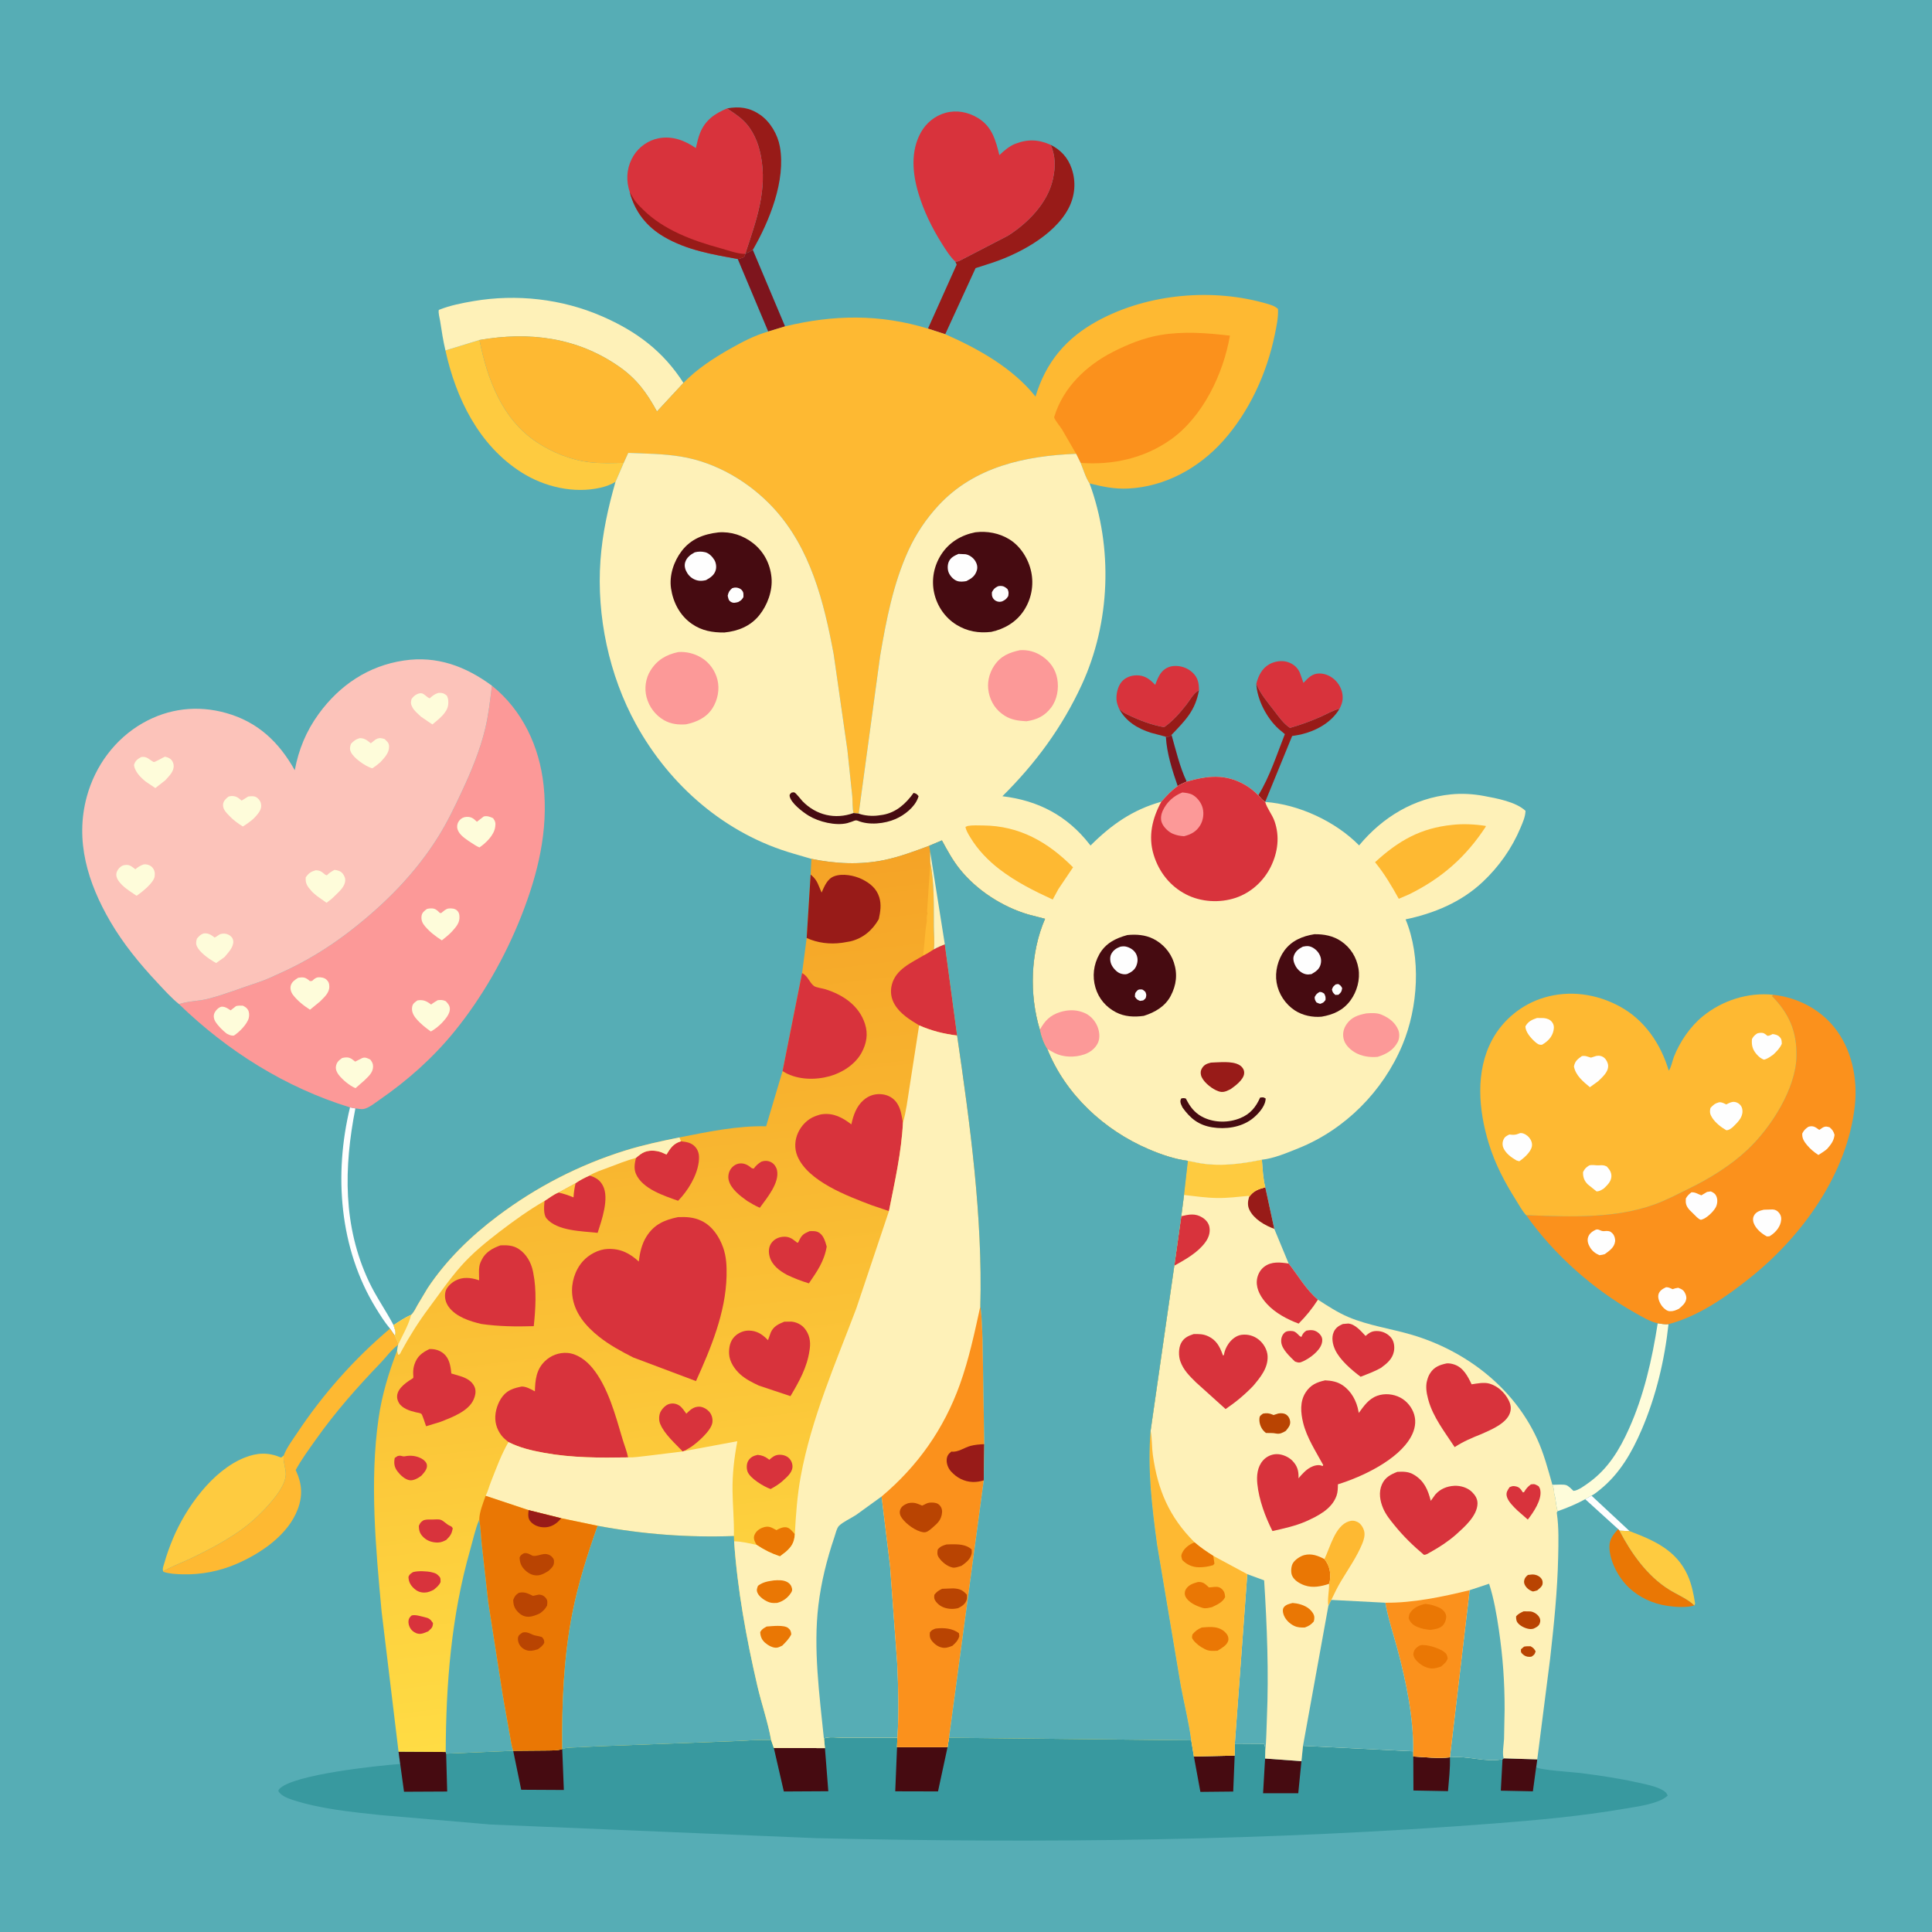 <svg version="1.1" xmlns="http://www.w3.org/2000/svg" style="display: block;" viewBox="0 0 2048 2048" width="1024" height="1024">
<defs>
	<linearGradient id="Gradient1" gradientUnits="userSpaceOnUse" x1="650.995" y1="935.449" x2="754.797" y2="1822.8">
		<stop class="stop0" offset="0" stop-opacity="1" stop-color="rgb(245,163,38)"/>
		<stop class="stop1" offset="1" stop-opacity="1" stop-color="rgb(255,220,68)"/>
	</linearGradient>
</defs>
<path transform="translate(0,0)" fill="rgb(86,173,181)" d="M -0 -0 L 2048 0 L 2048 2048 L -0 2048 L -0 -0 z"/>
<path transform="translate(0,0)" fill="rgb(254,254,254)" d="M 1680.39 1589.22 L 1687.05 1585.45 L 1727.48 1623.09 L 1716.68 1622.54 L 1715.38 1620.98 L 1680.39 1589.22 z"/>
<path transform="translate(0,0)" fill="rgb(126,21,29)" d="M 1241.88 779.024 C 1246.43 794.951 1250.73 813.595 1257.95 828.526 C 1254.89 830.035 1251.23 831.404 1248.42 833.285 C 1242.78 817.059 1236.77 798.35 1235.89 781.119 C 1239.01 780.917 1239.56 781.279 1241.88 779.024 z"/>
<path transform="translate(0,0)" fill="rgb(152,27,24)" d="M 1186.21 751.124 C 1188.6 753.442 1190.71 755.323 1193.73 756.777 L 1194.77 757.268 C 1206.89 763.211 1220.72 768.572 1234.05 770.83 C 1243.13 764.434 1250.8 755.714 1257.6 747.003 C 1261.08 742.554 1264.61 735.943 1269.26 732.773 L 1270.97 731.696 C 1266.93 753.719 1256.54 763.477 1241.88 779.024 C 1239.56 781.279 1239.01 780.917 1235.89 781.119 C 1234.47 780.496 1235.12 780.7 1233.57 780.36 L 1220.13 776.806 C 1205.83 772.282 1193.33 764.689 1186.21 751.124 z"/>
<path transform="translate(0,0)" fill="rgb(152,27,24)" d="M 1331.76 724.816 C 1335.95 735.53 1343.75 744.366 1350.67 753.406 C 1355.51 759.741 1360.69 767.217 1367.45 771.574 C 1378.65 768.453 1389.09 764.536 1399.75 759.908 C 1406.4 757.019 1412.83 752.969 1419.92 751.375 C 1411.16 766.117 1395.24 774.704 1378.89 778.611 L 1369.73 780.207 L 1341.14 850.08 C 1338.27 848.438 1336.09 845.517 1333.86 843.066 C 1345.99 823.37 1353.52 799.639 1362 778.21 L 1355.5 772.766 C 1342.88 761.393 1332.49 741.691 1331.76 724.816 z"/>
<path transform="translate(0,0)" fill="rgb(254,254,254)" d="M 371.036 1173.89 L 376.723 1174.98 C 364.436 1237.53 363.332 1299.82 391.187 1358.78 C 398.807 1374.91 409.018 1389.09 417.176 1404.75 C 418.322 1408.64 420.315 1412.2 418.641 1415.99 L 413.445 1408.39 C 407.806 1401.7 402.948 1393.96 398.378 1386.51 C 359.65 1323.38 353.809 1244.7 371.036 1173.89 z"/>
<path transform="translate(0,0)" fill="rgb(126,21,29)" d="M 798.027 264.9 L 832.195 345.979 L 814.339 351.414 L 782.036 274.565 C 784.4 274.271 786.568 273.327 788.785 272.5 L 790.102 269.17 L 790.246 268.378 C 793.102 268.134 795.586 266.297 798.027 264.9 z"/>
<path transform="translate(0,0)" fill="rgb(234,119,4)" d="M 1715.38 1620.98 L 1716.68 1622.54 C 1729.28 1646.63 1746.07 1670.61 1769.59 1685.2 C 1777.39 1690.05 1789.86 1695.37 1796.11 1701.87 C 1788.39 1704.24 1776.56 1703.61 1768.57 1702.43 L 1767 1702.18 C 1752.19 1700.03 1737.83 1693.41 1726.89 1683.13 C 1715.8 1672.72 1706.18 1655.01 1706.03 1639.58 C 1705.95 1631.95 1710.26 1626.22 1715.38 1620.98 z"/>
<path transform="translate(0,0)" fill="rgb(254,203,64)" d="M 1716.68 1622.54 L 1727.48 1623.09 C 1753.49 1632.91 1777.05 1643.27 1789.05 1670 C 1793.31 1679.51 1795.26 1689.7 1796.9 1699.93 L 1796.11 1701.87 C 1789.86 1695.37 1777.39 1690.05 1769.59 1685.2 C 1746.07 1670.61 1729.28 1646.63 1716.68 1622.54 z"/>
<path transform="translate(0,0)" fill="rgb(152,27,24)" d="M 770.704 114.933 C 783.584 112.547 794.553 113.956 805.621 121.553 C 816.531 129.042 824.356 142.516 826.699 155.397 C 833.199 191.131 815.634 234.497 798.027 264.9 C 795.586 266.297 793.102 268.134 790.246 268.378 C 801.551 234.014 813.77 201.609 806.421 164.59 C 803.732 151.046 798.294 137.88 788.248 128.069 C 783.048 122.991 776.713 118.993 770.704 114.933 z"/>
<path transform="translate(0,0)" fill="rgb(254,252,218)" d="M 1757.24 1402.74 C 1761.02 1403.29 1764.85 1404.1 1768.67 1403.7 C 1764.56 1441.91 1755.4 1480.27 1740.19 1515.64 C 1729.74 1539.93 1716.91 1562.26 1696.01 1579.14 C 1693.39 1581.26 1690.09 1583.98 1687.05 1585.45 L 1680.39 1589.22 C 1670.74 1594.48 1661.58 1598.32 1651.21 1601.91 C 1649.41 1596.54 1649.47 1591.38 1648.24 1586 C 1647.94 1584.69 1647.5 1583.8 1647.45 1582.41 C 1647.32 1579.12 1646.85 1576.96 1645.57 1573.92 C 1649.34 1574 1656.5 1573.27 1659.96 1574.21 C 1662.64 1574.94 1665.93 1578.57 1667.95 1580.38 C 1672.79 1580.25 1680.95 1574.06 1684.95 1571.13 C 1704.74 1556.62 1716.68 1536.94 1726.65 1514.82 C 1742.61 1479.41 1751.28 1441 1757.24 1402.74 z"/>
<path transform="translate(0,0)" fill="rgb(216,51,60)" d="M 1186.21 751.124 C 1185 748.261 1183.84 745.18 1183.57 742.059 C 1183.01 735.727 1184.96 727.215 1189.27 722.406 C 1193.22 717.999 1199.07 715.91 1204.91 715.875 C 1212.9 715.827 1218.06 719.387 1223.43 724.85 L 1224.54 725.99 C 1226.28 721.536 1227.94 716.885 1230.9 713.078 C 1234.18 708.873 1239.01 706.349 1244.31 705.988 C 1251.46 705.502 1258.65 707.901 1263.95 712.762 C 1269.9 718.233 1270.91 724.021 1270.97 731.696 L 1269.26 732.773 C 1264.61 735.943 1261.08 742.554 1257.6 747.003 C 1250.8 755.714 1243.13 764.434 1234.05 770.83 C 1220.72 768.572 1206.89 763.211 1194.77 757.268 L 1193.73 756.777 C 1190.71 755.323 1188.6 753.442 1186.21 751.124 z"/>
<path transform="translate(0,0)" fill="rgb(216,51,60)" d="M 1331.76 724.816 C 1333.93 716.343 1337.59 708.672 1345.5 704.144 C 1350.91 701.048 1358.69 699.812 1364.67 701.685 C 1370.8 703.606 1375.19 707.195 1377.87 713.023 L 1381.7 723.872 C 1386.79 718.62 1390.89 713.845 1398.79 713.915 C 1405.18 713.972 1411.47 716.995 1415.87 721.582 C 1420.89 726.827 1423.74 733.735 1423.25 741.022 C 1423 744.76 1421.64 748.1 1419.92 751.375 C 1412.83 752.969 1406.4 757.019 1399.75 759.908 C 1389.09 764.536 1378.65 768.453 1367.45 771.574 C 1360.69 767.217 1355.51 759.741 1350.67 753.406 C 1343.75 744.366 1335.95 735.53 1331.76 724.816 z"/>
<path transform="translate(0,0)" fill="rgb(152,27,24)" d="M 1113.82 153.553 C 1124.55 159.016 1131.97 167.008 1135.95 178.5 C 1140.83 192.599 1139.61 207.58 1132.75 220.75 C 1117.46 250.088 1077.48 270.798 1047 280.087 L 1034.16 284.226 L 1002 354.275 L 983.678 348.339 L 1014.1 280.5 L 1012.68 277.355 C 1014.93 277.358 1016.22 277.009 1018.15 275.955 L 1068.27 249.972 C 1089.34 236.733 1110.6 215.251 1116.07 190.119 L 1116.41 188.5 C 1119.03 176.389 1118.71 165.043 1113.82 153.553 z"/>
<path transform="translate(0,0)" fill="rgb(254,203,64)" d="M 173.031 1665.98 C 171.877 1662.92 173.295 1660.08 174.167 1656.98 C 176.669 1648.09 179.805 1639.4 183.368 1630.89 C 197.021 1598.26 225.066 1558.88 259.133 1545.21 C 272.68 1539.78 284.404 1539.33 298 1545.07 L 300.75 1542.91 L 300.62 1544.55 C 300.283 1550.52 303.084 1556.71 302.962 1562.92 C 302.669 1577.83 282.362 1598.47 271.989 1608.29 C 252.581 1626.67 226.267 1640.46 202.317 1651.98 C 193.874 1656.03 184.969 1659.35 176.689 1663.66 L 174.969 1664.52 C 173.425 1665.32 173.951 1664.88 173.031 1665.98 z"/>
<path transform="translate(0,0)" fill="rgb(254,185,50)" d="M 413.445 1408.39 L 418.641 1415.99 C 419.945 1418.85 421.38 1421.75 422.338 1424.75 L 421.977 1425.67 C 415.253 1430.31 409.562 1438.36 403.859 1444.3 C 378.758 1470.46 355.712 1496.43 334.749 1526.06 C 327.357 1536.51 319.564 1547.07 313.439 1558.31 L 314.107 1559.76 C 320.215 1573.27 320.917 1585.75 315.641 1599.79 C 305.403 1627.05 276.781 1646.45 251.156 1657.62 C 232.959 1665.56 212.972 1669.43 193.131 1668.83 C 186.981 1668.64 179.55 1668.32 173.686 1666.33 L 173.031 1665.98 C 173.951 1664.88 173.425 1665.32 174.969 1664.52 L 176.689 1663.66 C 184.969 1659.35 193.874 1656.03 202.317 1651.98 C 226.267 1640.46 252.581 1626.67 271.989 1608.29 C 282.362 1598.47 302.669 1577.83 302.962 1562.92 C 303.084 1556.71 300.283 1550.52 300.62 1544.55 L 300.75 1542.91 C 303.751 1534.79 310.209 1526.23 315.001 1519.02 C 342.414 1477.76 375.589 1440.34 413.445 1408.39 z"/>
<path transform="translate(0,0)" fill="rgb(254,203,64)" d="M 472.183 371.508 L 508.271 360.415 C 516.422 401.64 532.113 444.117 568.696 468.525 C 585.444 479.699 605.425 487.729 625.496 490.041 C 637.313 491.402 649.317 490.88 661.184 490.622 L 652.441 510.804 C 647.406 513.77 642.46 515.606 636.781 516.929 C 608.546 523.505 577.219 516.218 552.974 500.875 C 507.684 472.215 483.331 422.367 472.183 371.508 z"/>
<path transform="translate(0,0)" fill="rgb(254,241,184)" d="M 472.183 371.508 C 469.727 361.167 468.202 350.92 466.581 340.437 C 466.08 337.194 464.366 331.569 465.17 328.484 C 477.096 323.759 489.394 321.32 501.995 319.174 C 547.518 311.424 595.624 316.765 638.016 335.219 C 674.623 351.156 702.874 372.139 724.484 405.892 L 696.412 436.177 C 685.746 416.526 674.989 401.707 656.435 388.735 C 611.804 357.53 560.93 351.219 508.271 360.415 L 472.183 371.508 z"/>
<path transform="translate(0,0)" fill="rgb(216,51,60)" d="M 1012.68 277.355 C 1006.92 271.851 1002.44 264.606 998.215 257.887 C 987.845 241.393 979.197 223.682 973.593 204.983 C 967.283 183.926 965.082 160.424 976.088 140.5 C 981.674 130.389 991.151 122.646 1002.35 119.602 C 1014.16 116.393 1025.95 118.725 1036.35 124.89 C 1051.53 133.891 1055.42 148.431 1059.36 164.44 C 1064.49 159.669 1069.75 154.963 1076.36 152.395 C 1089.55 147.27 1101 147.839 1113.82 153.553 C 1118.71 165.043 1119.03 176.389 1116.41 188.5 L 1116.07 190.119 C 1110.6 215.251 1089.34 236.733 1068.27 249.972 L 1018.15 275.955 C 1016.22 277.009 1014.93 277.358 1012.68 277.355 z"/>
<path transform="translate(0,0)" fill="rgb(216,51,60)" d="M 770.704 114.933 C 776.713 118.993 783.048 122.991 788.248 128.069 C 798.294 137.88 803.732 151.046 806.421 164.59 C 813.77 201.609 801.551 234.014 790.246 268.378 L 790.102 269.17 L 788.785 272.5 C 786.568 273.327 784.4 274.271 782.036 274.565 C 754.915 269.6 728.217 265.201 703.952 251.029 C 685.376 240.179 673.18 224.6 667.617 203.802 L 666.379 199.503 C 663.38 187.64 665.207 175.33 671.661 164.904 C 677.414 155.609 687.34 148.659 698.096 146.609 C 712.844 143.798 725.717 148.849 737.636 156.972 C 738.88 151.616 740.041 146.113 742.088 141 C 747.585 127.268 757.681 120.425 770.704 114.933 z"/>
<path transform="translate(0,0)" fill="rgb(152,27,24)" d="M 667.617 203.802 L 671.168 209.792 C 673.61 214.354 678.221 218.742 681.885 222.373 C 703.299 243.597 734.291 255.143 762.923 262.9 C 771.28 265.165 781.453 269.157 790.102 269.17 L 788.785 272.5 C 786.568 273.327 784.4 274.271 782.036 274.565 C 754.915 269.6 728.217 265.201 703.952 251.029 C 685.376 240.179 673.18 224.6 667.617 203.802 z"/>
<path transform="translate(0,0)" fill="rgb(251,145,28)" d="M 1879.71 1054.52 C 1904.66 1057.25 1928.39 1069.16 1944.27 1088.82 C 1962.81 1111.76 1969.34 1142.88 1966.23 1171.8 C 1958.49 1243.74 1910.65 1310.28 1855.13 1354.54 C 1829.41 1375.04 1800.82 1395.09 1768.67 1403.7 C 1764.85 1404.1 1761.02 1403.29 1757.24 1402.74 C 1749.2 1401.11 1740.44 1395.69 1733.32 1391.71 C 1689.13 1367.01 1647 1329.68 1617.94 1288.3 C 1619.36 1288.2 1620.6 1288.23 1622.02 1288.28 C 1665.13 1289.92 1712.38 1291.7 1753.5 1276.88 C 1766.25 1272.29 1777.96 1266.03 1790.08 1260.12 C 1812.26 1249.32 1834.58 1235.55 1852.61 1218.56 C 1877.13 1195.47 1903.8 1154.15 1904.34 1119.5 C 1904.75 1093.15 1896.48 1074.38 1878.26 1055.76 L 1879.71 1054.52 z"/>
<path transform="translate(0,0)" fill="rgb(254,254,254)" d="M 1766.13 1364.5 C 1768.78 1364.42 1770.7 1365.56 1773.09 1366.58 C 1775.13 1365.83 1776.84 1365.34 1779 1365.1 C 1780.8 1365.85 1782.91 1366.62 1784.32 1368.01 C 1786.31 1369.98 1787.93 1374.02 1787.52 1376.8 C 1786.82 1381.56 1783.18 1384.39 1779.76 1387.32 C 1776.3 1389.02 1773.82 1390.12 1769.89 1389.94 C 1767.01 1389.81 1763.89 1387.09 1762.14 1384.95 C 1759.64 1381.88 1757.03 1376.39 1758.01 1372.3 C 1759.01 1368.17 1762.61 1366.15 1766.13 1364.5 z"/>
<path transform="translate(0,0)" fill="rgb(254,254,254)" d="M 1691.65 1303.5 C 1692.97 1303.17 1693.7 1303.14 1694.98 1303.65 C 1696.99 1304.46 1698.33 1305.23 1700.56 1305.06 L 1702.5 1304.89 C 1705.66 1304.78 1707.22 1305.26 1709.41 1307.59 C 1711.35 1309.64 1712.41 1313.21 1712.06 1316 C 1711.28 1322.38 1705.91 1325.96 1701.13 1329.45 C 1699.22 1330.04 1697.49 1330.36 1695.5 1330.58 C 1691.23 1328.76 1687.79 1326.16 1685.41 1322.09 C 1683.5 1318.83 1682.27 1315.19 1683.47 1311.47 C 1684.75 1307.46 1688.08 1305.25 1691.65 1303.5 z"/>
<path transform="translate(0,0)" fill="rgb(254,254,254)" d="M 1869.78 1282.34 L 1879.19 1282.07 C 1882.07 1282.31 1884.18 1283.48 1885.95 1285.77 C 1888.29 1288.79 1888.55 1291.83 1887.74 1295.47 C 1886.34 1301.82 1881.16 1307.37 1875.72 1310.5 L 1873.02 1310.69 C 1867.93 1307.99 1862.9 1303.93 1860.06 1298.81 C 1858.41 1295.82 1857.6 1292.19 1859.1 1289 C 1861.17 1284.61 1865.5 1283.3 1869.78 1282.34 z"/>
<path transform="translate(0,0)" fill="rgb(254,254,254)" d="M 1809.55 1263.5 L 1813.5 1262.94 C 1816.61 1264.26 1818.48 1265.55 1819.71 1268.85 C 1820.98 1272.28 1820.41 1276.84 1818.66 1279.98 C 1815.98 1284.78 1808.88 1291.55 1803.6 1292.91 C 1801.92 1293.35 1800.13 1291.33 1798.8 1290.35 L 1790.76 1282.38 C 1787.35 1278.34 1786.67 1275.74 1787.04 1270.5 C 1788.7 1267.5 1790.29 1265.98 1793 1263.91 C 1797.24 1263.68 1799.56 1265.69 1803.5 1267.1 L 1809.55 1263.5 z"/>
<path transform="translate(0,0)" fill="rgb(254,254,254)" d="M 1916.83 1194.5 L 1917.93 1194.17 C 1922.1 1193.25 1924.27 1194.69 1927.55 1197.05 L 1928.5 1197.75 L 1932.5 1195.06 C 1935.23 1193.7 1936.68 1194.2 1939.5 1195 C 1942.43 1197.54 1943.6 1199.28 1944.69 1203 C 1943.92 1209.42 1941.03 1212.99 1936.93 1217.78 C 1934.14 1220.32 1930.74 1222.27 1927.59 1224.33 C 1923.11 1221.48 1918.87 1217.89 1915.47 1213.79 C 1912.36 1210.04 1910.08 1206.5 1910.49 1201.5 C 1912.22 1198.11 1913.73 1196.67 1916.83 1194.5 z"/>
<path transform="translate(0,0)" fill="rgb(254,185,50)" d="M 1617.94 1288.3 C 1613.73 1283.93 1610.36 1277.51 1607.11 1272.36 C 1594.93 1253.03 1584.88 1233.98 1578.15 1212.04 C 1567.36 1176.85 1563.69 1135.72 1581.75 1102.2 C 1593.3 1080.77 1613.46 1064.47 1636.77 1057.51 C 1663.81 1049.43 1692.3 1053.48 1717 1066.87 C 1743.44 1081.2 1760.53 1106.67 1768.96 1134.94 C 1771.64 1131.44 1772.72 1124.57 1774.38 1120.35 C 1780.61 1104.44 1791.74 1088.05 1805.08 1077.25 C 1825.9 1060.41 1853 1051.68 1879.71 1054.52 L 1878.26 1055.76 C 1896.48 1074.38 1904.75 1093.15 1904.34 1119.5 C 1903.8 1154.15 1877.13 1195.47 1852.61 1218.56 C 1834.58 1235.55 1812.26 1249.32 1790.08 1260.12 C 1777.96 1266.03 1766.25 1272.29 1753.5 1276.88 C 1712.38 1291.7 1665.13 1289.92 1622.02 1288.28 C 1620.6 1288.23 1619.36 1288.2 1617.94 1288.3 z"/>
<path transform="translate(0,0)" fill="rgb(254,254,254)" d="M 1629.29 1079.1 L 1636.47 1079.2 C 1639.91 1079.59 1643.03 1080.6 1645.21 1083.44 C 1647.35 1086.24 1647.48 1089.11 1646.77 1092.47 C 1645.3 1099.42 1640.5 1104.12 1634.53 1107.5 C 1631.12 1107.76 1629.53 1106.42 1626.93 1104.12 C 1622.57 1100.23 1617.05 1093.81 1616.99 1088 C 1619.84 1082.79 1623.84 1080.97 1629.29 1079.1 z"/>
<path transform="translate(0,0)" fill="rgb(254,254,254)" d="M 1684.46 1235.5 C 1687.6 1234.32 1691.39 1235.52 1694.74 1235.32 C 1698.27 1235.11 1700 1234.92 1703.23 1236.5 C 1706.18 1239.73 1708.42 1242.81 1708.13 1247.4 C 1707.79 1252.56 1703.72 1256.43 1700.2 1259.77 C 1697.57 1261.48 1695.75 1262.8 1692.5 1262.99 L 1683.21 1255.58 C 1679.32 1251.69 1677.97 1247.93 1678.09 1242.5 C 1679.83 1238.95 1681.14 1237.61 1684.46 1235.5 z"/>
<path transform="translate(0,0)" fill="rgb(254,254,254)" d="M 1862.69 1095.5 C 1863.8 1095.18 1864.27 1095.01 1865.51 1094.89 C 1869.49 1094.5 1870.6 1095.62 1873.5 1097.99 C 1875.22 1097.95 1875.92 1097.72 1877.53 1096.93 L 1879 1096.14 C 1881.84 1096.54 1884.45 1097.03 1886.5 1099.23 C 1888.73 1101.62 1888.66 1103.37 1888.77 1106.5 C 1886.64 1111.31 1883.54 1114.27 1879.85 1117.85 C 1876.66 1120.08 1873.82 1122.32 1870 1123.3 C 1866.78 1122.3 1864.2 1120.03 1862.02 1117.5 C 1857.7 1112.5 1856.61 1107.93 1857.15 1101.5 C 1858.74 1098.5 1859.88 1097.43 1862.69 1095.5 z"/>
<path transform="translate(0,0)" fill="rgb(254,254,254)" d="M 1610.63 1201.37 C 1611.36 1201.16 1611.56 1201.06 1612.54 1201.11 C 1615.62 1201.26 1619.21 1203.61 1621.1 1206 C 1623.21 1208.67 1624.51 1211.96 1623.83 1215.37 C 1622.63 1221.34 1615.32 1227.74 1610.5 1230.99 L 1607.5 1230.09 C 1602.04 1226.9 1596.5 1222.98 1593.74 1217.04 C 1592.57 1214.52 1592.43 1211.25 1593.5 1208.63 C 1594.97 1205.03 1596.73 1204.21 1599.97 1202.61 C 1603.74 1203.08 1606.29 1203.27 1609.83 1201.74 L 1610.63 1201.37 z"/>
<path transform="translate(0,0)" fill="rgb(254,254,254)" d="M 1822.18 1168.5 C 1824.75 1168.13 1826.6 1169.23 1828.89 1170.25 L 1830 1170.75 C 1832.5 1169.42 1835.06 1167.99 1838 1168.03 C 1840.35 1168.07 1842.89 1169.34 1844.5 1171.02 C 1846.39 1172.99 1847.04 1175.2 1847.09 1177.84 C 1847.25 1185.1 1841.38 1190.26 1836.65 1194.93 C 1834.42 1196.64 1832.95 1198 1830 1198.12 C 1824.37 1194.87 1818.58 1190.39 1814.99 1184.86 C 1812.64 1181.25 1812.14 1178.66 1813.17 1174.5 C 1816.07 1171.29 1817.96 1169.64 1822.18 1168.5 z"/>
<path transform="translate(0,0)" fill="rgb(254,254,254)" d="M 1676.86 1119.5 C 1680.85 1118.81 1682.72 1120.18 1686.5 1121.13 L 1692.05 1119.36 C 1695.02 1118.71 1698.13 1119.32 1700.5 1121.28 C 1702.75 1123.14 1704.52 1126.59 1704.69 1129.5 C 1705.08 1136.34 1698.58 1141.81 1694.14 1146.13 L 1685.35 1152.49 C 1678.18 1146.49 1670.29 1140.15 1668.44 1130.5 C 1669.54 1124.85 1672.28 1122.71 1676.86 1119.5 z"/>
<path transform="translate(0,0)" fill="rgb(252,153,152)" d="M 521.479 726.889 C 553.904 752.948 571.844 791.433 576.253 832.508 C 581.398 880.436 570.23 926.171 552.773 970.561 C 535.622 1014.17 511.261 1057.08 481.644 1093.49 C 458.798 1121.57 431.881 1145.43 402.133 1165.98 C 397.631 1169.09 390.342 1175.02 384.954 1175.66 C 382.074 1176 379.541 1175.1 376.723 1174.98 L 371.036 1173.89 C 302.605 1152.87 241.05 1114.13 189.762 1064.42 C 199.127 1061.15 210.374 1061.39 220.21 1058.86 C 238.992 1054.03 256.622 1046.88 274.966 1040.9 C 282.5 1038.45 289.787 1034.8 297.019 1031.56 C 323.61 1019.66 348.427 1004.51 371.449 986.668 C 407.706 958.57 440.014 926.181 464.459 887.121 C 474.062 871.775 482.005 855.221 489.657 838.832 C 499.492 817.772 508.703 795.544 514.221 772.909 C 517.93 757.692 519.505 742.376 521.479 726.889 z"/>
<path transform="translate(0,0)" fill="rgb(254,252,218)" d="M 250.23 1066.5 C 252.765 1065.84 254.91 1066 257.5 1066.08 C 259.731 1067.25 261.479 1068.18 262.811 1070.41 C 264.283 1072.87 264.406 1076.47 263.674 1079.25 C 261.964 1085.75 253.553 1094.16 248 1097.74 C 244.858 1098.09 243.007 1097 240.295 1095.65 C 235.859 1092.18 231.262 1087.63 228.241 1082.85 C 226.767 1080.53 226.105 1077.2 227.088 1074.5 C 228.148 1071.59 231.18 1068.24 234.206 1067.31 C 236.264 1066.68 239.225 1067.72 241.016 1068.81 L 244.5 1071 L 250.23 1066.5 z"/>
<path transform="translate(0,0)" fill="rgb(254,252,218)" d="M 362.739 1121.5 L 365.378 1121.03 C 369.992 1120.44 372.2 1121.87 375.656 1124.66 L 376.5 1125.36 L 384.185 1121.5 C 387.501 1120.43 389.58 1121.85 392.5 1123.17 C 394.347 1125.54 395.507 1127.46 395.481 1130.56 C 395.425 1137.23 390.29 1141.27 385.925 1145.58 L 376.842 1153.51 C 370.512 1150.79 363.402 1144.9 359.133 1139.5 C 357.179 1137.03 355.616 1133.7 356.116 1130.48 C 356.835 1125.86 359.215 1124.05 362.739 1121.5 z"/>
<path transform="translate(0,0)" fill="rgb(254,252,218)" d="M 442.443 1060.5 C 447.84 1059.61 451.248 1060.67 455.781 1063.93 L 457 1064.86 C 459.193 1063.09 461.596 1061.7 464 1060.25 C 467.428 1059.9 469.338 1059.84 472.5 1061.29 C 474.771 1063.6 476.869 1066.03 476.877 1069.5 C 476.89 1075 472.062 1080.34 468.605 1084.15 C 464.796 1087.94 461.424 1090.75 456.719 1093.44 C 451.08 1089.38 445.425 1084.97 440.983 1079.57 C 437.986 1075.93 435.983 1071.85 436.962 1067 C 437.642 1063.63 439.921 1062.43 442.443 1060.5 z"/>
<path transform="translate(0,0)" fill="rgb(254,252,218)" d="M 512.789 865.5 C 516.386 864.56 519.485 865.842 522.706 867.303 C 525.101 870.731 525.509 872.25 524.945 876.5 C 523.781 885.279 515.247 893.562 508.25 898.31 C 505.082 897.091 502.081 894.88 499.195 893.077 L 496.06 890.99 C 491.394 887.752 485.143 883.265 484.636 877 C 484.418 874.302 485.295 871.743 486.978 869.704 C 488.884 867.394 491.525 866.061 494.513 865.929 C 499.074 865.726 501.67 867.283 504.862 870.461 L 505.5 871.128 L 512.789 865.5 z"/>
<path transform="translate(0,0)" fill="rgb(254,252,218)" d="M 452.593 963.5 C 454.211 963.098 455.635 962.911 457.306 962.927 C 461.039 962.962 463.036 964.476 465.568 967.07 L 466.248 967.788 L 467.805 967.82 C 469.877 966.074 472.727 963.349 475.5 963.055 C 478.622 962.724 482.342 962.989 484.669 965.332 C 486.27 966.943 486.806 968.639 486.998 970.828 C 487.646 978.238 483.641 982.258 479.095 987.466 C 475.734 990.945 472.182 993.861 468.376 996.816 C 461.744 992.548 455.889 988.142 450.731 982.118 C 447.862 978.769 446.341 975.708 446.838 971.184 C 447.256 967.39 449.794 965.626 452.593 963.5 z"/>
<path transform="translate(0,0)" fill="rgb(254,252,218)" d="M 316.059 1036.5 L 317.002 1036.35 C 321.168 1035.74 323.626 1036.03 326.951 1038.72 L 328.5 1040.03 L 330.849 1039.82 C 332.909 1037.95 334.571 1036.21 337.5 1036 C 340.366 1035.8 343.955 1036.44 346.102 1038.5 C 348.489 1040.79 348.982 1042.46 349.088 1045.64 C 349.317 1052.46 343.509 1057.27 339.131 1061.71 L 328.622 1070.33 C 322.064 1066.16 315.208 1060.75 310.51 1054.5 C 308.478 1051.79 307.322 1048.07 308.26 1044.71 C 309.362 1040.75 312.782 1038.53 316.059 1036.5 z"/>
<path transform="translate(0,0)" fill="rgb(252,195,186)" d="M 189.762 1064.42 C 181.555 1057.8 174.073 1049.4 166.863 1041.71 C 148.239 1021.86 130.679 1000.47 116.943 976.917 C 93.208 936.222 79.238 891.434 91.999 844.5 C 100.875 811.857 121.883 783.25 151.419 766.441 C 178.833 750.84 209.422 747.306 239.719 755.828 C 273.378 765.295 295.728 786.632 312.461 816.472 C 316.606 794.423 324.605 774.963 337.82 756.791 C 360.061 726.208 390.517 705.799 428.04 700.181 C 463.195 694.917 493.584 706.293 521.479 726.889 C 519.505 742.376 517.93 757.692 514.221 772.909 C 508.703 795.544 499.492 817.772 489.657 838.832 C 482.005 855.221 474.062 871.775 464.459 887.121 C 440.014 926.181 407.706 958.57 371.449 986.668 C 348.427 1004.51 323.61 1019.66 297.019 1031.56 C 289.787 1034.8 282.5 1038.45 274.966 1040.9 C 256.622 1046.88 238.992 1054.03 220.21 1058.86 C 210.374 1061.39 199.127 1061.15 189.762 1064.42 z"/>
<path transform="translate(0,0)" fill="rgb(254,252,218)" d="M 215.816 989.5 C 219.979 989.015 222.808 990.334 226.095 992.766 L 227.5 993.826 C 230.033 992.848 231.788 990.579 234.416 989.988 C 237.862 989.212 241.252 989.871 244.066 991.989 C 245.959 993.415 247.085 995.244 247.27 997.644 C 247.766 1004.05 241.724 1010 237.911 1014.61 L 229.1 1020.87 L 226 1019.04 C 220.306 1015.62 211.933 1009.55 208.903 1003.48 C 207.436 1000.54 207.798 997.979 208.751 994.982 C 211.034 992.306 212.442 990.654 215.816 989.5 z"/>
<path transform="translate(0,0)" fill="rgb(254,252,218)" d="M 242.142 844.5 C 243.823 844.031 243.728 843.933 245.127 843.859 C 249.644 843.619 251.968 845.14 255.316 847.967 L 256.132 848.668 L 263.139 844.319 C 266.696 843.946 270.106 843.46 273 846.01 C 275.497 848.21 276.778 850.645 276.897 854 C 277.089 859.423 272.046 864.328 268.65 867.935 C 265.012 871.047 261.511 873.638 257.402 876.111 C 252.121 872.753 247.337 869.354 243.011 864.757 C 239.776 861.32 235.904 857.663 236.463 852.5 C 236.85 848.927 239.549 846.618 242.142 844.5 z"/>
<path transform="translate(0,0)" fill="rgb(254,252,218)" d="M 464.75 734.5 C 468.737 734.272 470.75 734.886 473.77 737.5 C 475.299 740.744 475.418 743.435 475.078 747 C 474.256 755.624 464.541 762.748 458.347 767.927 L 446.25 759.716 C 443.216 756.806 439.277 753.612 437.23 749.915 C 435.393 746.596 435.28 744.633 436.23 741.009 C 437.911 738.817 439.378 737.123 441.939 735.939 C 449.201 732.582 450.156 738.123 455.5 740.281 C 458.525 737.475 460.768 735.703 464.75 734.5 z"/>
<path transform="translate(0,0)" fill="rgb(254,252,218)" d="M 151.779 916.5 C 152.64 916.301 153.077 916.151 154.039 916.201 C 156.702 916.339 159.693 917.411 161.457 919.5 C 163.905 922.396 164.437 925.273 163.947 929 C 163.054 935.782 150.271 945.892 144.764 949.545 L 137.523 944.651 C 132.683 941.448 125.159 935.308 123.574 929.5 C 122.812 926.707 123.454 924.372 124.972 922 C 126.544 919.541 129.022 917.496 132 917.024 C 136.918 916.246 138.922 917.99 142.603 920.78 L 143.5 921.474 C 146.163 919.074 148.432 917.772 151.779 916.5 z"/>
<path transform="translate(0,0)" fill="rgb(254,252,218)" d="M 149.672 802.5 C 155.857 801.511 157.991 805.159 162.721 807.709 C 164.007 808.403 172.49 802.926 175 802.129 C 176.826 802.534 178.167 802.989 179.794 803.973 C 182.178 805.416 183.718 808.101 184.037 810.832 C 184.837 817.672 179.314 822.429 175.197 827.155 L 164.654 835.384 L 154.5 828.538 C 149.119 824.261 143.004 818.106 142.03 811 C 143.399 806.366 145.666 804.735 149.672 802.5 z"/>
<path transform="translate(0,0)" fill="rgb(254,252,218)" d="M 381.141 782.5 C 385.458 782.288 388.58 784.195 391.763 786.857 L 393 787.919 L 395.231 786.231 C 396.407 785.306 397.537 784.149 398.902 783.5 C 402.392 781.84 404.158 782.4 407.631 783.381 C 410.132 785.829 412.27 787.204 412.426 791 C 412.717 798.049 407.744 802.893 403.432 807.741 C 400.645 810.219 397.889 812.396 394.76 814.427 L 393.699 814.16 C 386.934 811.995 374.86 803.571 371.92 797.156 C 370.508 794.074 370.925 791.552 372.053 788.5 C 374.985 785.367 377.006 783.75 381.141 782.5 z"/>
<path transform="translate(0,0)" fill="rgb(254,252,218)" d="M 334.716 922.5 C 338.275 922.689 340.156 923.257 342.812 925.633 C 344.078 926.765 344.799 927.427 346.5 927.86 C 348.979 925.328 351.409 923.828 354.5 922.12 C 356.999 922.439 359.697 922.87 361.727 924.5 C 363.943 926.279 365.85 929.62 365.951 932.5 C 366.2 939.601 359.486 945.105 354.883 949.65 C 352.166 952.482 349.339 954.688 346.164 956.986 L 336.042 949.829 C 333.926 948.109 331.887 946.444 330.071 944.394 C 325.796 939.57 323.592 936.585 324.094 930 C 327.193 925.589 329.556 924.008 334.716 922.5 z"/>
<path transform="translate(0,0)" fill="rgb(56,153,159)" d="M 873.492 1842.83 C 877.457 1840.71 888.602 1841.97 893.501 1841.97 L 951.235 1841.97 L 950.905 1852.08 L 1004.42 1852.12 L 1006.02 1842.07 L 1262.76 1844.8 L 1265.57 1861.96 L 1308.8 1861.03 L 1308.98 1848.31 L 1339.74 1848.5 C 1341.4 1850.84 1341.05 1853.38 1341.25 1856.21 L 1341.05 1864.11 L 1379.58 1866.92 L 1381.25 1850.64 L 1498.03 1856.47 L 1498.15 1861.96 C 1510.62 1862.68 1524.57 1864.3 1536.98 1862.86 C 1555.14 1860.71 1574.92 1868.6 1592.71 1864.84 L 1593.91 1863.9 L 1629.56 1865.02 L 1628.44 1873.21 C 1632.03 1876.4 1668.08 1878.53 1675.49 1879.49 C 1695.95 1882.14 1716.56 1885.17 1736.7 1889.68 C 1744.81 1891.5 1754.2 1893.29 1761.63 1897.14 C 1764.48 1898.62 1766.83 1900.46 1767.8 1903.5 C 1766.14 1904.86 1764.64 1906.04 1762.74 1907.07 C 1751.52 1913.14 1733.54 1915.34 1720.86 1917.51 C 1675.81 1925.19 1630.54 1929.34 1585.01 1932.87 C 1345.52 1951.42 1104.73 1954.14 864.65 1948.52 L 520 1934.06 L 403.5 1924.07 C 372.928 1920.8 339.824 1917.59 310.469 1908.06 C 305.385 1906.41 297.522 1903.47 295.049 1898.5 C 295.295 1897.7 295.385 1897.18 296.003 1896.5 C 310.047 1880.97 401.488 1871.57 424.236 1869.88 L 422.466 1856.9 L 472.472 1857.17 L 472.935 1858.93 L 544.014 1855.93 L 579.566 1855.62 C 584.816 1855.47 591.066 1855.87 595.985 1854.03 C 600.301 1852.39 606.01 1852.5 610.619 1852.27 L 635.666 1851.07 L 775.181 1845.84 C 789.185 1845.49 803.516 1843.76 817.479 1844.69 L 820.289 1852.89 L 874.473 1853.09 L 873.492 1842.83 z"/>
<path transform="translate(0,0)" fill="rgb(70,11,17)" d="M 1593.91 1863.9 L 1629.56 1865.02 L 1628.44 1873.21 L 1628.39 1873.22 L 1624.93 1898.87 L 1590.92 1898.19 L 1592.71 1864.84 L 1593.91 1863.9 z"/>
<path transform="translate(0,0)" fill="rgb(70,11,17)" d="M 1341.05 1864.11 L 1379.58 1866.92 L 1376.21 1900.9 L 1338.91 1900.93 L 1341.05 1864.11 z"/>
<path transform="translate(0,0)" fill="rgb(70,11,17)" d="M 1498.15 1861.96 C 1510.62 1862.68 1524.57 1864.3 1536.98 1862.86 C 1537.44 1874.62 1535.83 1886.94 1534.94 1898.69 L 1498.3 1898.02 L 1498.15 1861.96 z"/>
<path transform="translate(0,0)" fill="rgb(70,11,17)" d="M 1308.8 1861.03 L 1307.26 1899.11 L 1272.46 1899.46 L 1265.57 1861.96 L 1308.8 1861.03 z"/>
<path transform="translate(0,0)" fill="rgb(70,11,17)" d="M 422.466 1856.9 L 472.472 1857.17 L 472.935 1858.93 L 474.042 1899.08 L 428.282 1899.31 L 424.236 1869.88 L 422.466 1856.9 z"/>
<path transform="translate(0,0)" fill="rgb(70,11,17)" d="M 595.985 1854.03 L 597.7 1897.45 L 552.509 1897.21 L 544.014 1855.93 L 579.566 1855.62 C 584.816 1855.47 591.066 1855.87 595.985 1854.03 z"/>
<path transform="translate(0,0)" fill="rgb(70,11,17)" d="M 820.289 1852.89 L 874.473 1853.09 L 878.044 1898.78 L 830.889 1899.04 L 820.289 1852.89 z"/>
<path transform="translate(0,0)" fill="rgb(70,11,17)" d="M 950.905 1852.08 L 1004.42 1852.12 L 994.329 1898.97 L 948.993 1898.86 L 950.905 1852.08 z"/>
<path transform="translate(0,0)" fill="rgb(254,185,50)" d="M 1002 354.275 C 1036.82 369.575 1073.57 390.055 1097.69 420.383 C 1108.66 383.877 1130.02 358.41 1163.5 340.144 C 1216.78 311.07 1286.51 304.907 1344.61 322.433 C 1348.52 323.612 1351.72 324.71 1354.74 327.5 C 1355.22 336.647 1353.08 346.322 1351.22 355.265 C 1342.74 396.084 1324.17 436.689 1296.19 467.797 C 1270.42 496.44 1234.78 515.938 1195.94 517.881 C 1181.73 518.591 1168.68 515.911 1154.98 512.437 C 1150.93 506.537 1148.3 497.469 1145.5 490.694 L 1140.75 481.078 C 1086.95 483.17 1032.87 494.63 994.687 535.95 C 981.697 550.008 970.853 566.132 962.914 583.562 C 946.779 618.986 939.449 657.364 932.951 695.5 L 910.266 862.475 L 904.827 861.853 C 903.389 857.05 903.916 849.23 903.44 844.076 L 898.293 795.212 L 883.764 693.665 C 873.446 638.216 859.208 581.059 819.881 538.5 C 794.337 510.858 758.987 489.995 721.566 483.954 C 703.288 481.003 684.447 480.836 665.975 480.09 L 661.184 490.622 C 649.317 490.88 637.313 491.402 625.496 490.041 C 605.425 487.729 585.444 479.699 568.696 468.525 C 532.113 444.117 516.422 401.64 508.271 360.415 C 560.93 351.219 611.804 357.53 656.435 388.735 C 674.989 401.707 685.746 416.526 696.412 436.177 L 724.484 405.892 C 738.386 391.333 756.956 379.324 774.388 369.469 C 787.092 362.286 800.265 355.451 814.339 351.414 L 832.195 345.979 C 883.452 333.475 932.955 332.787 983.678 348.339 L 1002 354.275 z"/>
<path transform="translate(0,0)" fill="rgb(251,145,28)" d="M 1140.75 481.078 L 1125.75 455.166 C 1124.03 452.454 1117.91 444.951 1117.44 442.397 C 1117.37 442.038 1117.63 441.691 1117.73 441.342 C 1127.14 410.607 1151.65 387.371 1179.62 373.082 C 1195.44 365.004 1212.4 358.118 1230 355.145 C 1254.6 350.99 1279.17 352.938 1303.77 355.789 C 1296.85 396.224 1274.99 442.052 1240.83 466.113 C 1212.74 485.9 1179.56 493.15 1145.5 490.694 L 1140.75 481.078 z"/>
<path transform="translate(0,0)" fill="rgb(254,241,184)" d="M 1259.21 1230.52 L 1268.5 1232.36 C 1291.37 1237.02 1315.06 1234 1337.64 1229.34 C 1338.46 1238.98 1338.78 1249.22 1341.25 1258.59 L 1350.79 1302.64 L 1366.03 1339.41 C 1375.9 1351.9 1384.69 1367.49 1397.06 1377.7 C 1407.27 1384.33 1418.15 1391.39 1429.37 1396.14 C 1451.03 1405.28 1474.48 1408.37 1496.89 1415.02 C 1553.72 1431.88 1604.37 1470.68 1629.39 1525.19 C 1636.53 1540.74 1640.94 1557.5 1645.57 1573.92 C 1646.85 1576.96 1647.32 1579.12 1647.45 1582.41 C 1647.5 1583.8 1647.94 1584.69 1648.24 1586 C 1649.47 1591.38 1649.41 1596.54 1651.21 1601.91 C 1650.02 1603.82 1650.14 1602.86 1650.37 1604.46 C 1652.52 1619.26 1652.05 1635.36 1651.73 1650.31 C 1650.98 1686.38 1647.23 1722.19 1643.23 1758.01 L 1629.56 1865.02 L 1593.91 1863.9 L 1592.71 1864.84 C 1574.92 1868.6 1555.14 1860.71 1536.98 1862.86 C 1524.57 1864.3 1510.62 1862.68 1498.15 1861.96 L 1498.03 1856.47 L 1381.25 1850.64 L 1379.58 1866.92 L 1341.05 1864.11 L 1341.25 1856.21 C 1341.05 1853.38 1341.4 1850.84 1339.74 1848.5 L 1308.98 1848.31 L 1308.8 1861.03 L 1265.57 1861.96 L 1262.76 1844.8 C 1260.15 1825.6 1255.4 1806.56 1251.79 1787.53 L 1226.59 1637.5 C 1221.12 1597.33 1216.31 1557.23 1219.69 1516.65 L 1244.82 1341.7 L 1252.2 1289.23 L 1255.12 1266.72 L 1259.21 1230.52 z"/>
<path transform="translate(0,0)" fill="rgb(185,68,2)" d="M 1615.57 1745.5 C 1617.87 1744.98 1620.15 1745.12 1622.5 1745.12 C 1625.34 1746.75 1626.23 1747.65 1627.83 1750.5 C 1626.71 1753.97 1626.51 1754 1623.5 1756.11 L 1621.53 1756.33 C 1618.34 1756.41 1615.9 1755.33 1613.67 1753.08 C 1611.76 1751.15 1612.33 1750.81 1612.3 1748.25 L 1615.57 1745.5 z"/>
<path transform="translate(0,0)" fill="rgb(185,68,2)" d="M 1619.68 1669.5 L 1624.04 1669.03 C 1627.37 1668.9 1631.04 1670.16 1633.32 1672.68 C 1635.02 1674.57 1635.52 1676.49 1635.18 1679 C 1634.8 1681.87 1631.56 1684.12 1629.5 1685.88 C 1628.03 1686.39 1626.51 1686.69 1625 1687.04 C 1622.28 1686.2 1620.15 1684.91 1618.23 1682.79 C 1616.42 1680.78 1615.2 1678.26 1615.68 1675.5 C 1616.18 1672.67 1617.58 1671.27 1619.68 1669.5 z"/>
<path transform="translate(0,0)" fill="rgb(185,68,2)" d="M 1615.07 1708.07 L 1622.5 1708.19 C 1625.75 1708.63 1629.5 1710.98 1631.32 1713.71 C 1632.93 1716.14 1633.18 1718.26 1632.16 1721 C 1631.1 1723.87 1628.02 1725.36 1625.45 1726.5 C 1624.42 1726.7 1623.57 1726.91 1622.5 1726.88 C 1618.2 1726.78 1612.7 1724.32 1609.72 1721.28 C 1607.35 1718.87 1607.12 1716.74 1607.1 1713.5 C 1609.32 1710.68 1611.89 1709.6 1615.07 1708.07 z"/>
<path transform="translate(0,0)" fill="rgb(185,68,2)" d="M 1338.8 1498.5 C 1342.81 1497.76 1345.18 1497.97 1348.98 1499.55 L 1350 1500 L 1355.01 1498.38 C 1357.89 1497.78 1361.61 1498.03 1364 1499.94 C 1366.2 1501.68 1367.38 1504.23 1367.63 1507 C 1367.98 1511.04 1365.39 1513.85 1363 1516.79 C 1359.83 1518.74 1356.61 1520.41 1352.8 1519.61 C 1349.2 1518.84 1345.66 1519.15 1342 1519.02 C 1340.89 1518.08 1339.74 1517.16 1338.84 1516.01 C 1336.04 1512.43 1334.63 1507.84 1335.07 1503.34 C 1335.35 1500.54 1336.69 1500.21 1338.8 1498.5 z"/>
<path transform="translate(0,0)" fill="rgb(234,119,4)" d="M 1370.22 1699.23 L 1374.37 1699.73 C 1381.11 1700.99 1387.91 1703.81 1391.69 1709.9 C 1393.6 1712.98 1393.57 1715.39 1392.7 1718.78 C 1389.76 1722.27 1387.42 1723.65 1383.16 1725.22 C 1379.01 1725.33 1375.58 1725.29 1371.77 1723.45 C 1366.67 1720.98 1361.96 1716.25 1360.39 1710.69 C 1359.72 1708.32 1359.45 1705.53 1361.12 1703.5 C 1363.32 1700.82 1367.04 1700.07 1370.22 1699.23 z"/>
<path transform="translate(0,0)" fill="rgb(152,27,24)" d="M 1341.25 1258.59 L 1350.79 1302.64 C 1341.03 1299.11 1329.34 1292.44 1324.52 1282.65 C 1322.25 1278.04 1322.64 1273.58 1324.09 1268.84 C 1328.79 1262.31 1333.76 1260.64 1341.25 1258.59 z"/>
<path transform="translate(0,0)" fill="rgb(216,51,60)" d="M 1622.85 1573.5 C 1627.1 1572.87 1627.44 1573.48 1631.06 1575.5 C 1632 1576.92 1632.46 1577.96 1632.78 1579.67 C 1634.68 1589.74 1625.46 1603.26 1619.54 1610.82 L 1608.71 1601.34 C 1604.76 1597.56 1598.39 1591.5 1597.21 1586 C 1596.32 1581.87 1598.11 1579.79 1600.18 1576.5 C 1602.95 1575.37 1603.73 1574.99 1606.78 1575.61 C 1610.3 1576.33 1611.91 1578.2 1613.74 1581.16 L 1614.21 1581.94 L 1615.5 1581.78 C 1617.63 1578.2 1619.45 1575.94 1622.85 1573.5 z"/>
<path transform="translate(0,0)" fill="rgb(216,51,60)" d="M 1384.9 1410.5 C 1386.96 1410.07 1389.41 1409.86 1391.5 1410.12 C 1395.02 1410.56 1398.35 1412.96 1400.25 1415.89 C 1402 1418.58 1401.97 1421.53 1401.03 1424.5 C 1398.58 1432.31 1388.77 1439.56 1381.5 1442.97 C 1377.67 1444.77 1376.71 1444.69 1372.76 1443.32 C 1367.57 1438.2 1359.06 1430.63 1358.2 1423.01 C 1357.81 1419.48 1358.67 1415.81 1361.19 1413.19 C 1363.2 1411.11 1365.43 1410.87 1368.14 1410.87 C 1371.69 1410.87 1373.37 1411.86 1375.83 1414.4 C 1377.27 1415.88 1377.55 1416.36 1379.5 1417.23 C 1380.95 1413.94 1381.85 1412.46 1384.9 1410.5 z"/>
<path transform="translate(0,0)" fill="rgb(234,119,4)" d="M 1408.86 1678.93 C 1400.49 1681.69 1391.59 1683.54 1382.98 1680.55 C 1377.84 1678.76 1371.53 1675.18 1369.49 1669.79 C 1368.21 1666.4 1368.6 1660.75 1370.28 1657.5 C 1372.33 1653.55 1378.29 1649.6 1382.49 1648.49 C 1390.18 1646.45 1397.27 1649.12 1403.96 1652.69 C 1409.49 1659.91 1410.77 1666.6 1409.74 1675.5 C 1409.59 1676.72 1409.25 1677.77 1408.86 1678.93 z"/>
<path transform="translate(0,0)" fill="rgb(216,51,60)" d="M 1252.2 1289.23 C 1260.31 1287.33 1266.95 1285.9 1274.51 1290.61 C 1278.12 1292.85 1281.12 1296.24 1281.99 1300.5 C 1283.23 1306.64 1281.14 1312.25 1277.5 1317.16 C 1269.4 1328.05 1256.41 1335.21 1244.82 1341.7 L 1252.2 1289.23 z"/>
<path transform="translate(0,0)" fill="rgb(254,185,50)" d="M 1403.96 1652.69 C 1410.02 1640.33 1415.23 1617.36 1429.87 1612.66 C 1433.23 1611.58 1436.19 1611.91 1439.31 1613.51 C 1442.67 1615.22 1445.3 1619.72 1446.12 1623.27 C 1447.14 1627.69 1445.66 1632.45 1443.99 1636.52 C 1438.32 1650.32 1429.44 1662.92 1421.79 1675.67 C 1417.86 1682.23 1414.52 1689.07 1411.24 1695.97 L 1408.13 1702.25 C 1406.87 1695.36 1409.13 1686.31 1408.86 1678.93 C 1409.25 1677.77 1409.59 1676.72 1409.74 1675.5 C 1410.77 1666.6 1409.49 1659.91 1403.96 1652.69 z"/>
<path transform="translate(0,0)" fill="rgb(216,51,60)" d="M 1423.47 1403.5 L 1429 1403.02 C 1436.31 1403.33 1442.95 1411.28 1447.57 1416.18 C 1451.92 1412.25 1454.96 1410.58 1461 1411.01 C 1466.31 1411.39 1471.42 1414.02 1474.76 1418.17 C 1477.83 1422 1478.51 1427.78 1477.61 1432.48 C 1476.05 1440.67 1470.09 1445.48 1463.75 1450.08 C 1456.96 1453.9 1449.59 1456.57 1442.35 1459.42 C 1432.84 1452.36 1420.42 1441.72 1415.33 1430.9 C 1412.69 1425.26 1411.19 1418.06 1413.75 1412.12 C 1415.72 1407.56 1419.07 1405.38 1423.47 1403.5 z"/>
<path transform="translate(0,0)" fill="rgb(216,51,60)" d="M 1397.06 1377.7 C 1391.02 1387.18 1384.54 1395.08 1376.61 1403.08 C 1364.61 1398.65 1351.78 1391.8 1343.04 1382.27 C 1337.02 1375.71 1331.67 1367.24 1332.26 1357.94 C 1332.64 1352.19 1335.43 1346.38 1340.05 1342.85 C 1347.75 1336.95 1357.1 1338.06 1366.03 1339.41 C 1375.9 1351.9 1384.69 1367.49 1397.06 1377.7 z"/>
<path transform="translate(0,0)" fill="rgb(254,203,64)" d="M 1259.21 1230.52 L 1268.5 1232.36 C 1291.37 1237.02 1315.06 1234 1337.64 1229.34 C 1338.46 1238.98 1338.78 1249.22 1341.25 1258.59 C 1333.76 1260.64 1328.79 1262.31 1324.09 1268.84 L 1323.43 1267.67 C 1312.33 1268.69 1301.4 1270.09 1290.22 1269.93 C 1278.53 1269.76 1266.73 1268.04 1255.12 1266.72 L 1259.21 1230.52 z"/>
<path transform="translate(0,0)" fill="rgb(86,173,181)" d="M 1322.18 1668.69 L 1340.04 1675.24 C 1343.13 1724.06 1345.01 1772.58 1342.96 1821.5 C 1342.48 1833.06 1342.41 1844.69 1341.25 1856.21 C 1341.05 1853.38 1341.4 1850.84 1339.74 1848.5 L 1308.98 1848.31 L 1322.18 1668.69 z"/>
<path transform="translate(0,0)" fill="rgb(216,51,60)" d="M 1265.22 1414.19 C 1271.03 1414.04 1275.56 1414.04 1280.9 1416.58 C 1289.21 1420.54 1292.87 1427.11 1295.86 1435.41 L 1296.36 1436.81 L 1297.33 1436.5 C 1298.05 1432.09 1299.71 1428.06 1302.29 1424.38 C 1305.5 1419.8 1310.54 1415.61 1316.25 1414.94 C 1322.79 1414.17 1329.1 1415.9 1334.29 1420.02 C 1339.45 1424.12 1343.4 1430.83 1343.71 1437.5 C 1344.3 1450.18 1336.03 1460.06 1328.4 1469.15 C 1319.4 1478.5 1309.91 1486.39 1299.18 1493.66 L 1267.68 1465.26 C 1260.79 1458.4 1254.45 1452.33 1251.15 1442.88 C 1249.23 1437.39 1249.25 1429.21 1251.89 1424 C 1254.81 1418.23 1259.33 1416.17 1265.22 1414.19 z"/>
<path transform="translate(0,0)" fill="rgb(216,51,60)" d="M 1533.76 1445.21 C 1536.63 1445.15 1538.93 1445.54 1541.66 1446.46 C 1551.18 1449.67 1555.96 1458.96 1559.98 1467.43 C 1565.93 1466.53 1573.33 1465 1579.12 1466.76 C 1587.78 1469.37 1594.95 1476.1 1599.08 1484.02 C 1601.49 1488.63 1602.32 1493.12 1600.48 1498.14 C 1596.45 1509.18 1580.47 1515.63 1570.59 1520.07 C 1560.43 1524.13 1551.17 1527.99 1542 1534.01 C 1531.81 1518.4 1519.07 1502.26 1514.12 1483.99 L 1513.65 1482.2 C 1512.14 1476.67 1511.16 1469.72 1512.59 1464.09 L 1512.9 1463 C 1513.61 1460.25 1514.47 1458.09 1516 1455.67 C 1520.32 1448.87 1526.23 1446.8 1533.76 1445.21 z"/>
<path transform="translate(0,0)" fill="rgb(216,51,60)" d="M 1481.25 1560.21 C 1487.9 1559.87 1493.37 1559.87 1499.23 1563.5 C 1509.89 1570.11 1513.7 1579.37 1516.68 1590.97 L 1521.39 1584.39 C 1526.56 1578.37 1533.8 1575.43 1541.63 1575.02 C 1548.13 1574.67 1555.66 1576.9 1560.36 1581.56 C 1563.79 1584.95 1566.29 1588.81 1566.21 1593.78 C 1566.01 1606.89 1552.22 1618.78 1543.31 1626.82 C 1535.26 1633.86 1525.85 1640.1 1516.48 1645.24 C 1514.29 1646.45 1511.91 1648.28 1509.42 1648.16 C 1497.91 1638.53 1487.77 1628.61 1478.3 1616.97 C 1473.76 1611.38 1469.13 1605.75 1466.26 1599.08 C 1462.79 1591.04 1461.22 1581.75 1464.93 1573.48 C 1468.27 1566.03 1474.05 1563.04 1481.25 1560.21 z"/>
<path transform="translate(0,0)" fill="rgb(86,173,181)" d="M 1557.88 1685.66 L 1578.51 1678.83 C 1583.55 1694.43 1586.42 1711.19 1588.82 1727.39 C 1593.07 1756.06 1595.02 1783.19 1594.95 1812.17 L 1594.35 1843.5 C 1594.07 1849.21 1592.3 1858.55 1593.91 1863.9 L 1592.71 1864.84 C 1574.92 1868.6 1555.14 1860.71 1536.98 1862.86 L 1557.88 1685.66 z"/>
<path transform="translate(0,0)" fill="rgb(251,145,28)" d="M 1468.49 1698.95 C 1498.07 1699.26 1529.22 1692.65 1557.88 1685.66 L 1536.98 1862.86 C 1524.57 1864.3 1510.62 1862.68 1498.15 1861.96 L 1498.03 1856.47 C 1498.47 1820.84 1490.63 1782.9 1481.46 1748.59 C 1477.07 1732.2 1471.41 1715.66 1468.49 1698.95 z"/>
<path transform="translate(0,0)" fill="rgb(234,119,4)" d="M 1504.49 1744.5 L 1506.14 1744.01 C 1511.99 1742.75 1525.58 1747.16 1530.41 1750.74 C 1533.44 1753 1533.97 1754.35 1534.58 1757.92 C 1533.58 1761.86 1530.51 1764 1527.6 1766.6 C 1524.54 1767.69 1520.83 1768.81 1517.56 1768.64 C 1511.09 1768.31 1504.71 1764.21 1500.66 1759.33 C 1499.17 1757.54 1497.9 1754.97 1498.29 1752.61 C 1498.98 1748.4 1501.22 1746.75 1504.49 1744.5 z"/>
<path transform="translate(0,0)" fill="rgb(234,119,4)" d="M 1510.63 1700.21 C 1514.16 1700.54 1517.32 1701.02 1520.67 1702.23 L 1522 1702.72 C 1523.71 1703.33 1525.46 1703.89 1527 1704.87 C 1529.82 1706.65 1532.28 1709.14 1532.9 1712.5 C 1533.43 1715.34 1532.23 1719.15 1530.65 1721.5 C 1527.33 1726.42 1521.66 1726.94 1516.26 1727.74 C 1511.35 1727.27 1506.95 1726.53 1502.38 1724.59 C 1497.77 1722.64 1495.12 1720.12 1493.23 1715.5 C 1493.47 1713.65 1493.57 1711.73 1494.54 1710.08 C 1498.01 1704.19 1504.37 1701.73 1510.63 1700.21 z"/>
<path transform="translate(0,0)" fill="rgb(216,51,60)" d="M 1404.74 1463.22 C 1411.37 1463.54 1417.55 1464.59 1423.16 1468.39 C 1432.54 1474.73 1438.18 1485.27 1440.06 1496.21 L 1440.32 1497.81 C 1445.86 1490.35 1450.76 1482.9 1459.94 1479.58 C 1467.81 1476.74 1477.03 1477.65 1484.38 1481.5 C 1491.3 1485.12 1496.85 1491.94 1499.08 1499.42 C 1501.52 1507.58 1499.75 1515.67 1495.76 1522.95 C 1482.28 1547.54 1443.99 1565.49 1418.24 1573.44 C 1418.19 1577.44 1418.14 1581.69 1416.8 1585.5 C 1411.81 1599.7 1397.08 1607 1384.29 1612.76 C 1372.84 1617.71 1360.97 1620.22 1348.86 1622.98 C 1341.22 1607.83 1334.56 1589.97 1332.83 1573.02 C 1331.94 1564.29 1332.8 1554.96 1338.88 1548.09 C 1342.58 1543.92 1348.01 1541.41 1353.61 1541.44 C 1359.3 1541.46 1366.03 1544.35 1369.99 1548.45 C 1375.02 1553.65 1376.67 1558.88 1376.49 1565.93 L 1376.45 1567.08 C 1380.09 1562.8 1384.14 1558.2 1389.13 1555.5 C 1392.28 1553.79 1397.02 1552.34 1400.53 1553.54 L 1402 1554.1 L 1402.68 1553 C 1395.02 1538.89 1385.19 1523.94 1381.37 1508.18 C 1378.78 1497.51 1377.76 1485.83 1383.98 1476.1 C 1389.13 1468.06 1395.84 1465.16 1404.74 1463.22 z"/>
<path transform="translate(0,0)" fill="rgb(86,173,181)" d="M 1411.24 1695.97 L 1468.49 1698.95 C 1471.41 1715.66 1477.07 1732.2 1481.46 1748.59 C 1490.63 1782.9 1498.47 1820.84 1498.03 1856.47 L 1381.25 1850.64 L 1408.13 1702.25 L 1411.24 1695.97 z"/>
<path transform="translate(0,0)" fill="rgb(254,185,50)" d="M 1262.76 1844.8 C 1260.15 1825.6 1255.4 1806.56 1251.79 1787.53 L 1226.59 1637.5 C 1221.12 1597.33 1216.31 1557.23 1219.69 1516.65 L 1219.87 1517.59 C 1221.35 1525.72 1220.91 1534.09 1222.06 1542.3 C 1227.24 1579.49 1239.4 1608.05 1266.26 1634.94 C 1272.51 1640.39 1279.18 1644.9 1286.18 1649.32 L 1322.18 1668.69 L 1308.98 1848.31 L 1308.8 1861.03 L 1265.57 1861.96 L 1262.76 1844.8 z"/>
<path transform="translate(0,0)" fill="rgb(234,119,4)" d="M 1266.26 1634.94 C 1272.51 1640.39 1279.18 1644.9 1286.18 1649.32 L 1287.36 1657.5 L 1286 1659.13 C 1281.19 1660.6 1276.31 1661.4 1271.26 1661.39 C 1264.07 1661.38 1258.28 1658.75 1253.29 1653.71 C 1252.4 1650.85 1251.72 1649.35 1252.99 1646.5 C 1255.52 1640.81 1260.67 1637.19 1266.26 1634.94 z"/>
<path transform="translate(0,0)" fill="rgb(234,119,4)" d="M 1273.84 1725.26 C 1278.53 1724.82 1283.61 1724.34 1288.28 1725.1 C 1293.29 1725.92 1297.8 1728.42 1300.7 1732.61 C 1302.05 1734.56 1302.61 1737.38 1301.82 1739.72 C 1300.29 1744.27 1294.48 1747.47 1290.61 1749.84 C 1286.32 1749.98 1282.2 1750.46 1278.2 1748.6 L 1277 1748.01 C 1272.58 1745.87 1267.92 1742.48 1264.92 1738.5 C 1263.05 1736.02 1263.5 1735.31 1264.09 1732.5 C 1267.15 1728.96 1269.52 1727.09 1273.84 1725.26 z"/>
<path transform="translate(0,0)" fill="rgb(234,119,4)" d="M 1269.73 1677.05 L 1270.86 1676.97 C 1275.32 1676.98 1277.44 1678.93 1280.55 1681.83 L 1281.5 1682.73 L 1284.5 1682.51 C 1287.98 1682.08 1291.55 1681.48 1294.55 1683.89 C 1297.77 1686.47 1298.41 1689.13 1298.68 1693 C 1295.97 1698.64 1290.04 1701.11 1284.57 1703.72 L 1284.12 1703.77 C 1280.73 1704.46 1278.07 1705.42 1274.63 1704.38 C 1268.24 1702.44 1259.38 1698.58 1256.5 1692.03 C 1255.55 1689.87 1255.75 1687.01 1256.9 1685 C 1259.75 1680.06 1264.57 1678.47 1269.73 1677.05 z"/>
<path transform="translate(0,0)" fill="rgb(254,241,184)" d="M 665.975 480.09 C 684.447 480.836 703.288 481.003 721.566 483.954 C 758.987 489.995 794.337 510.858 819.881 538.5 C 859.208 581.059 873.446 638.216 883.764 693.665 L 898.293 795.212 L 903.44 844.076 C 903.916 849.23 903.389 857.05 904.827 861.853 L 910.266 862.475 L 932.951 695.5 C 939.449 657.364 946.779 618.986 962.914 583.562 C 970.853 566.132 981.697 550.008 994.687 535.95 C 1032.87 494.63 1086.95 483.17 1140.75 481.078 L 1145.5 490.694 C 1148.3 497.469 1150.93 506.537 1154.98 512.437 C 1179.96 580.519 1177.11 660.007 1146.66 725.999 C 1125.89 771.002 1097.65 809.332 1062.59 844.039 C 1100.62 848.544 1131.21 864.589 1154.96 894.963 L 1156 896.296 C 1178.08 874.242 1200.68 858.33 1231.02 849.868 C 1236.68 843.403 1241.38 838.328 1248.42 833.285 C 1251.23 831.404 1254.89 830.035 1257.95 828.526 C 1279.93 822.308 1298.67 820.036 1319.39 831.762 C 1324.84 834.842 1329.48 838.623 1333.86 843.066 C 1336.09 845.517 1338.27 848.438 1341.14 850.08 C 1376.73 852.649 1415.68 870.696 1440.72 896.145 C 1465.63 866.168 1498.82 846.07 1538 842.073 C 1549.58 840.892 1561.58 841.604 1573 843.743 C 1586.65 846.299 1606.71 849.862 1617.11 859.5 C 1616.91 865.854 1614.22 871.722 1611.79 877.519 C 1602.64 899.372 1588.86 918.796 1571.6 935.002 C 1548.92 956.303 1520.09 968.298 1489.98 974.559 C 1506.71 1014.95 1503.33 1067.71 1486.62 1107.68 C 1466.12 1156.71 1425.95 1197.24 1376.57 1217.13 C 1364.94 1221.82 1350.15 1228.1 1337.64 1229.34 C 1315.06 1234 1291.37 1237.02 1268.5 1232.36 L 1259.21 1230.52 C 1245.16 1228.81 1230.56 1223.71 1217.58 1218.16 C 1170.29 1197.94 1129.45 1160.16 1110.15 1111.94 C 1106.16 1105.8 1103.75 1098.74 1102.29 1091.62 C 1090.93 1054.21 1092.21 1010 1107.78 973.979 L 1090.28 969.459 C 1062.56 961.353 1035.09 943.61 1017.1 920.939 C 1009.65 911.559 1004.15 901.359 998.451 890.884 L 984.988 896.557 C 969.48 902.309 953.846 908.217 937.616 911.606 C 912.024 916.949 885.621 915.671 860.147 910.426 L 841.362 904.951 C 769.222 884.288 710.206 833.065 674.264 767.901 C 645.632 715.99 632.283 653.067 636.513 594.016 C 638.551 565.566 644.585 538.159 652.441 510.804 L 661.184 490.622 L 665.975 480.09 z"/>
<path transform="translate(0,0)" fill="rgb(70,11,17)" d="M 1335.76 1163.5 C 1338.84 1163.17 1339.13 1162.86 1341.7 1164.5 L 1341.46 1166.43 C 1340.36 1174.05 1332.57 1182.26 1326.63 1186.6 C 1314.93 1195.13 1299.08 1197.29 1285 1195.01 C 1270.58 1192.67 1261.8 1185.63 1253.5 1174 L 1251.9 1170.5 C 1251.11 1168.04 1250.93 1166.81 1252.05 1164.5 C 1254.09 1163.9 1255 1163.93 1257.04 1164.5 L 1258.94 1168 C 1262.99 1175.4 1268.43 1181.15 1276.15 1184.73 C 1288.16 1190.3 1302.59 1190.24 1314.75 1185.25 C 1325.32 1180.91 1331.24 1173.68 1335.76 1163.5 z"/>
<path transform="translate(0,0)" fill="rgb(152,27,24)" d="M 1283.63 1126.42 L 1287.95 1126.19 C 1295.85 1125.95 1310.8 1124.43 1316.66 1131.34 C 1318.41 1133.41 1319.18 1135.67 1318.81 1138.33 C 1317.9 1144.82 1309.51 1151 1304.45 1154.59 L 1300.4 1156.47 C 1295.94 1158.2 1293.08 1157.65 1288.82 1155.61 C 1283.2 1152.93 1274.48 1145.99 1273.06 1139.5 C 1272.52 1137.04 1272.75 1134.8 1274 1132.67 C 1276.34 1128.63 1279.26 1127.5 1283.63 1126.42 z"/>
<path transform="translate(0,0)" fill="rgb(70,11,17)" d="M 910.266 862.475 C 916.489 864.679 924.333 865.316 930.859 864.456 L 932.5 864.216 L 935.938 863.725 C 950.11 861.217 960.317 851.834 968.456 840.5 C 971.546 841.373 971.704 841.502 973.729 844 L 973.103 845.856 C 969.469 855.79 958.678 864.111 949.356 868.18 C 937.857 873.199 921.234 875.024 909.355 870.041 C 906.919 869.019 905.288 870.209 902.807 871.074 L 898.074 872.574 C 885.758 875.597 867.958 871.194 857.251 864.675 C 851.094 860.925 838.201 851.196 837.038 843.815 C 836.745 841.957 837.867 841.508 839 840.225 C 840 840.147 841.049 839.67 842 839.99 C 843.814 840.601 849.001 847.552 850.595 849.199 C 865.204 864.286 885.396 868.895 904.827 861.853 L 910.266 862.475 z"/>
<path transform="translate(0,0)" fill="rgb(252,153,152)" d="M 1448.41 1074.22 C 1453.24 1073.87 1459.31 1073.53 1463.83 1075.33 L 1465 1075.83 C 1472.52 1078.97 1479.12 1084.1 1482.28 1091.89 C 1483.75 1095.52 1483.53 1100.99 1481.69 1104.5 C 1477.07 1113.32 1469.44 1117.49 1460.34 1120.32 C 1451.95 1121.09 1442.91 1119.74 1435.65 1115.23 C 1430.38 1111.95 1425.28 1106.86 1424.12 1100.5 C 1423.11 1095.01 1424.37 1090.15 1427.5 1085.61 C 1432.7 1078.07 1439.91 1075.89 1448.41 1074.22 z"/>
<path transform="translate(0,0)" fill="rgb(252,153,152)" d="M 1102.29 1091.62 C 1107.47 1082.08 1113.13 1076.2 1123.75 1072.86 C 1131.27 1070.51 1139.52 1070.11 1147 1072.77 L 1148.36 1073.24 C 1155.03 1075.69 1160.27 1081.07 1163.1 1087.54 C 1165.42 1092.84 1166.36 1099.92 1163.93 1105.3 C 1161.19 1111.36 1155.51 1115.65 1149.3 1117.75 C 1139.42 1121.08 1127.3 1120.98 1117.91 1116.25 L 1110.15 1111.94 C 1106.16 1105.8 1103.75 1098.74 1102.29 1091.62 z"/>
<path transform="translate(0,0)" fill="rgb(252,153,152)" d="M 1081.22 689.23 C 1089.53 688.647 1097.57 690.852 1104.5 695.489 C 1113.13 701.263 1118.96 709.354 1120.76 719.689 C 1122.56 730.028 1120.65 741.58 1114.26 750.02 C 1107.35 759.136 1099.19 762.901 1088.1 764.565 C 1079.83 764.118 1072.34 763.241 1065.12 758.749 C 1055.99 753.065 1050.21 744.502 1048.09 733.98 C 1046.07 723.996 1048.34 713.884 1054.01 705.451 C 1060.8 695.367 1069.76 691.683 1081.22 689.23 z"/>
<path transform="translate(0,0)" fill="rgb(254,185,50)" d="M 1026.01 875.5 C 1031.05 874.641 1036.92 874.981 1042.08 875.022 C 1080.8 875.332 1110.86 892.607 1137.48 919.398 L 1121.96 942.436 L 1115.92 953.548 C 1096.09 944.431 1076.98 934.845 1059.58 921.514 C 1047.51 912.268 1036.47 900.823 1028.61 887.76 C 1026.64 884.472 1023.95 880.274 1023.46 876.5 L 1026.01 875.5 z"/>
<path transform="translate(0,0)" fill="rgb(252,153,152)" d="M 718.982 691.201 C 727.561 690.585 736.123 692.742 743.5 697.19 C 751.975 702.301 758.092 710.866 760.5 720.423 C 763.06 730.586 760.833 742.019 755.218 750.795 C 748.824 760.788 738.406 765.481 727.244 767.817 C 718.929 768.424 711.084 767.596 703.747 763.337 C 694.618 758.039 688.097 749.312 685.388 739.129 C 682.915 729.832 684.336 719.197 689.42 710.996 C 696.529 699.527 706.035 694.034 718.982 691.201 z"/>
<path transform="translate(0,0)" fill="rgb(254,185,50)" d="M 1539.5 874.395 C 1550.87 873.068 1563.67 873.73 1574.93 875.505 L 1574.96 876.303 C 1553.82 908.617 1528.14 931.096 1493.56 948.117 L 1482.76 952.753 C 1475.16 939.062 1467.55 926.133 1457.62 913.987 C 1482.35 891.257 1505.73 877.796 1539.5 874.395 z"/>
<path transform="translate(0,0)" fill="rgb(70,11,17)" d="M 1195 991.204 C 1204.35 990.238 1213.98 990.945 1222.5 995.182 C 1232.67 1000.24 1240.67 1009.27 1244.28 1020.05 C 1248.43 1032.47 1247.05 1044.17 1240.96 1055.74 C 1235.09 1066.89 1224.14 1073.22 1212.48 1076.85 C 1202.37 1078.27 1192.18 1077.84 1182.91 1073.02 C 1172.31 1067.5 1164.63 1058.46 1161.24 1046.97 C 1157.69 1034.97 1159.23 1022.4 1165.38 1011.5 C 1171.98 999.796 1182.61 994.618 1195 991.204 z"/>
<path transform="translate(0,0)" fill="rgb(254,254,254)" d="M 1206.1 1049.5 C 1206.75 1049.21 1207.35 1048.89 1208.08 1048.83 C 1211.39 1048.54 1211.91 1049.4 1214.18 1051.5 C 1214.74 1052.89 1215.23 1054.01 1215.04 1055.55 C 1214.68 1058.59 1214.08 1058.66 1211.82 1060.5 L 1208.5 1060.99 C 1205.27 1059.7 1205.03 1059.36 1203.01 1056.5 C 1203.23 1052.23 1203.33 1052.38 1206.1 1049.5 z"/>
<path transform="translate(0,0)" fill="rgb(254,254,254)" d="M 1187.7 1003.5 C 1190.27 1003.09 1192.09 1002.93 1194.61 1003.69 C 1198.75 1004.95 1202.63 1007.58 1204.5 1011.6 C 1206.38 1015.64 1206.19 1019.64 1204.6 1023.72 C 1202.85 1028.22 1199.09 1030.71 1194.83 1032.5 C 1192.41 1033.14 1189.83 1032.7 1187.5 1031.87 C 1183.74 1030.55 1179.76 1026.04 1178.16 1022.51 C 1176.7 1019.31 1176.3 1014.85 1177.84 1011.62 C 1179.86 1007.41 1183.44 1005 1187.7 1003.5 z"/>
<path transform="translate(0,0)" fill="rgb(70,11,17)" d="M 1393.22 990.317 C 1403.43 990.138 1413.35 992.005 1421.9 997.9 C 1431.77 1004.71 1438.04 1014.86 1440.03 1026.65 C 1441.99 1038.27 1438.51 1051.05 1431.55 1060.5 C 1423.83 1070.99 1413.4 1075.59 1400.94 1077.73 C 1391.3 1078.62 1380.73 1076.42 1372.59 1071.08 C 1362.49 1064.46 1355.25 1053.5 1353.25 1041.58 C 1351.29 1029.97 1354.6 1017.07 1361.5 1007.61 C 1369.18 997.078 1380.77 992.309 1393.22 990.317 z"/>
<path transform="translate(0,0)" fill="rgb(254,254,254)" d="M 1415.92 1043.5 L 1418.53 1043.09 C 1421.12 1044.51 1421.32 1044.89 1422.77 1047.5 C 1421.97 1051.68 1421.72 1051.77 1418.78 1054.5 L 1415.5 1054.65 C 1413.07 1052.43 1412.74 1052.15 1411.91 1049 C 1412.93 1045.88 1413.36 1045.61 1415.92 1043.5 z"/>
<path transform="translate(0,0)" fill="rgb(254,254,254)" d="M 1398.83 1051.5 C 1401.21 1051.54 1401.66 1051.99 1403.71 1053.28 C 1405.15 1056.19 1405.29 1056.76 1405.1 1060 C 1403.03 1062.76 1402.76 1062.94 1399.5 1064.09 C 1398.08 1063.84 1396.82 1063.17 1395.5 1062.6 C 1394.14 1060.44 1393.51 1059.42 1393.62 1056.85 C 1395.35 1053.75 1395.79 1053.32 1398.83 1051.5 z"/>
<path transform="translate(0,0)" fill="rgb(254,254,254)" d="M 1381.08 1003.5 C 1382.85 1003.09 1385.2 1002.76 1387 1002.97 C 1391.12 1003.43 1395.55 1006.79 1397.75 1010.19 C 1400.18 1013.96 1401.03 1017.73 1399.95 1022.12 C 1398.61 1027.52 1394.78 1029.95 1390.23 1032.6 C 1388.28 1032.88 1386.25 1033.17 1384.3 1032.74 C 1379.71 1031.75 1375.79 1028.32 1373.5 1024.31 C 1371.74 1021.23 1370.27 1016.83 1371.47 1013.33 C 1373.16 1008.35 1376.58 1005.78 1381.08 1003.5 z"/>
<path transform="translate(0,0)" fill="rgb(70,11,17)" d="M 1033.87 564.251 C 1046.36 562.705 1059.24 565.094 1070 571.721 C 1081.92 579.069 1090.2 592.501 1093.09 605.988 C 1096.15 620.237 1093.29 635.248 1085.18 647.443 C 1077.16 659.513 1064.73 666.815 1050.77 669.821 C 1037.47 671.366 1025.41 669.383 1013.86 662.271 C 1001.81 654.849 993.366 642.472 990.289 628.705 C 987.137 614.603 989.921 599.934 997.73 587.801 C 1006.06 574.864 1019.06 567.165 1033.87 564.251 z"/>
<path transform="translate(0,0)" fill="rgb(254,254,254)" d="M 1057.85 621.5 C 1059.02 621.227 1059.16 621.141 1060.52 621.126 C 1063.75 621.092 1065.79 622.396 1068.04 624.5 C 1069.48 627.373 1069.23 628.955 1068.74 631.972 C 1066.81 635.001 1065.52 636.01 1062.28 637.5 C 1061.42 637.697 1060.36 637.989 1059.49 637.957 C 1056.86 637.857 1054.42 636.68 1052.88 634.5 C 1051.31 632.279 1051.36 630.3 1051.5 627.706 C 1053.31 624.337 1054.43 623.198 1057.85 621.5 z"/>
<path transform="translate(0,0)" fill="rgb(254,254,254)" d="M 1016.07 587.153 L 1017.22 587.223 L 1023.45 587.5 C 1027.68 588.213 1031.74 591.239 1033.95 594.865 C 1035.68 597.705 1036.51 601.235 1035.54 604.484 C 1033.7 610.646 1029.87 613.232 1024.39 616.003 C 1021.28 616.542 1017.72 616.935 1014.67 615.883 C 1010.99 614.616 1007.69 611.135 1005.99 607.701 C 1004.23 604.144 1004.19 598.995 1005.78 595.373 C 1007.79 590.829 1011.82 589.059 1016.07 587.153 z"/>
<path transform="translate(0,0)" fill="rgb(70,11,17)" d="M 761.456 564.377 C 774.827 563.264 787.872 567.55 798.348 575.828 C 809.774 584.856 816.369 597.594 817.803 611.999 C 819.202 626.051 813.535 641.511 804.765 652.312 C 795.411 663.832 782.276 669.05 767.867 670.469 C 755.191 670.574 744.008 668.679 733.379 661.319 C 720.784 652.599 713.516 638.631 711.316 623.729 C 709.282 609.948 714.235 595.089 722.553 584.167 C 732.335 571.323 745.869 566.189 761.456 564.377 z"/>
<path transform="translate(0,0)" fill="rgb(254,254,254)" d="M 776.156 623.5 L 778.092 622.978 C 780.862 622.456 784.371 623.395 786.283 625.5 C 788.521 627.964 788.066 629.984 788.049 633 C 786.147 636.086 785.516 636.477 782.5 638.189 C 779.928 638.856 777.53 639.566 775 638.142 C 772.077 636.497 772.116 634.419 771.393 631.5 C 772.198 627.669 773.207 626.063 776.156 623.5 z"/>
<path transform="translate(0,0)" fill="rgb(254,254,254)" d="M 736.471 585.5 C 740.129 584.515 743.788 584.482 747.5 585.37 C 751.515 586.332 755.186 590.121 757.243 593.553 C 759.032 596.536 759.649 600.882 758.719 604.238 C 757.21 609.687 753.031 612.392 748.364 614.961 C 745.361 615.642 742.779 616.022 739.723 615.378 C 734.947 614.373 730.944 611.45 728.396 607.271 C 726.39 603.98 725.188 600.153 726.246 596.327 C 727.689 591.112 731.922 587.886 736.471 585.5 z"/>
<path transform="translate(0,0)" fill="rgb(216,51,60)" d="M 1257.95 828.526 C 1279.93 822.308 1298.67 820.036 1319.39 831.762 C 1324.84 834.842 1329.48 838.623 1333.86 843.066 C 1336.09 845.517 1338.27 848.438 1341.14 850.08 C 1343.12 857.063 1348.51 863.298 1351 870.339 C 1356.75 886.572 1354.61 903.531 1347.09 918.766 C 1339.57 934.002 1326.12 946.268 1309.97 951.706 C 1293 957.418 1273.14 956.29 1257.17 948.051 C 1240.18 939.281 1228.41 924.15 1222.89 905.975 C 1216.92 886.336 1221.51 867.318 1231.02 849.868 C 1236.68 843.403 1241.38 838.328 1248.42 833.285 C 1251.23 831.404 1254.89 830.035 1257.95 828.526 z"/>
<path transform="translate(0,0)" fill="rgb(252,153,152)" d="M 1253.37 840.041 C 1257.1 840.448 1261.34 840.842 1264.62 842.802 C 1269.46 845.692 1273.55 851.205 1274.91 856.663 C 1276.39 862.632 1275.47 869.506 1272.3 874.781 C 1268.21 881.582 1262.59 884.515 1255.11 886.44 C 1251.11 886.196 1247.23 885.472 1243.5 883.942 C 1238.59 881.93 1233.3 876.796 1231.46 871.783 C 1230.06 867.955 1230.79 863.297 1232.43 859.671 C 1236.58 850.436 1244.02 843.629 1253.37 840.041 z"/>
<path transform="translate(0,0)" fill="url(#Gradient1)" d="M 984.988 896.557 L 998.451 890.884 C 1004.15 901.359 1009.65 911.559 1017.1 920.939 C 1035.09 943.61 1062.56 961.353 1090.28 969.459 L 1107.78 973.979 C 1092.21 1010 1090.93 1054.21 1102.29 1091.62 C 1103.75 1098.74 1106.16 1105.8 1110.15 1111.94 C 1129.45 1160.16 1170.29 1197.94 1217.58 1218.16 C 1230.56 1223.71 1245.16 1228.81 1259.21 1230.52 L 1255.12 1266.72 L 1252.2 1289.23 L 1244.82 1341.7 L 1219.69 1516.65 C 1216.31 1557.23 1221.12 1597.33 1226.59 1637.5 L 1251.79 1787.53 C 1255.4 1806.56 1260.15 1825.6 1262.76 1844.8 L 1006.02 1842.07 L 1004.42 1852.12 L 950.905 1852.08 L 951.235 1841.97 L 893.501 1841.97 C 888.602 1841.97 877.457 1840.71 873.492 1842.83 L 874.473 1853.09 L 820.289 1852.89 L 817.479 1844.69 C 803.516 1843.76 789.185 1845.49 775.181 1845.84 L 635.666 1851.07 L 610.619 1852.27 C 606.01 1852.5 600.301 1852.39 595.985 1854.03 C 591.066 1855.87 584.816 1855.47 579.566 1855.62 L 544.014 1855.93 L 472.935 1858.93 L 472.472 1857.17 L 422.466 1856.9 L 404.5 1708.13 C 398.313 1641.37 391.712 1570.2 401.292 1503.53 C 404.874 1478.61 412.034 1455.2 420.94 1431.7 L 421.977 1425.67 L 422.338 1424.75 C 421.38 1421.75 419.945 1418.85 418.641 1415.99 C 420.315 1412.2 418.322 1408.64 417.176 1404.75 C 423.277 1400.8 429.063 1396.72 435.791 1393.88 C 438.769 1391.14 440.703 1386.85 442.655 1383.32 L 453.206 1365.66 C 473.026 1335.74 499.003 1310.57 527.595 1289.07 C 568.607 1258.22 613.962 1234.83 663.021 1219.54 C 681.797 1213.69 701.006 1209.65 720.253 1205.71 C 750.327 1199.79 781.358 1193.18 812.128 1193.91 L 829.559 1135.35 L 850.24 1031.46 L 855.11 994.296 L 859.303 927.077 L 860.147 910.426 C 885.621 915.671 912.024 916.949 937.616 911.606 C 953.846 908.217 969.48 902.309 984.988 896.557 z"/>
<path transform="translate(0,0)" fill="rgb(216,51,60)" d="M 436.294 1712.5 C 440.161 1711.3 445.825 1713.3 449.794 1714.17 C 454.538 1715.2 456.307 1716.36 458.986 1720.5 C 458.705 1725.64 457.392 1725.86 453.835 1729.36 L 453.126 1729.61 C 450.713 1730.57 448.451 1731.7 445.817 1731.92 C 442.57 1732.19 439.469 1730.79 437.094 1728.63 C 434.401 1726.17 432.783 1722.14 433.004 1718.5 C 433.177 1715.67 434.309 1714.34 436.294 1712.5 z"/>
<path transform="translate(0,0)" fill="rgb(216,51,60)" d="M 437.844 1666.5 C 442.771 1665.04 452.392 1665.4 457.394 1666.6 L 458.5 1666.9 C 460.74 1667.47 462.278 1667.89 464.037 1669.49 C 467.228 1672.4 466.937 1672.9 467.02 1677 C 465.524 1680.66 462.795 1682.63 459.852 1685.16 C 456.603 1686.79 453.782 1688.13 450.072 1688.19 C 445.124 1688.26 441.542 1686.54 438.067 1683.07 C 434.701 1679.72 433.126 1676.21 432.988 1671.5 C 433.965 1668.82 435.571 1667.97 437.844 1666.5 z"/>
<path transform="translate(0,0)" fill="rgb(254,185,50)" d="M 986.173 914.641 C 990.564 935.973 989.76 960.055 989.92 981.827 C 989.978 989.672 990.837 998.535 989.979 1006.28 C 986.446 1008.49 982.945 1010.93 979.191 1012.74 L 978.645 1011.58 C 980.281 1000.17 980.27 988.69 982.351 977.5 C 982.85 974.816 981.803 971.827 982.924 969.241 L 983.348 968.521 L 982.724 966.366 L 986.173 914.641 z"/>
<path transform="translate(0,0)" fill="rgb(216,51,60)" d="M 449.051 1611.5 C 452.104 1610.47 455.518 1610.77 458.708 1610.75 C 461.055 1610.75 464.879 1610.27 467.089 1611.04 C 470.484 1612.21 473.361 1615.93 476.894 1617.4 C 478.907 1618.24 478.719 1618.33 479.936 1620 C 478.839 1626.08 477.432 1628.02 473.031 1632.41 C 470.2 1633.85 467.696 1635.01 464.467 1635.12 C 458.765 1635.31 453.099 1633.62 448.95 1629.61 C 445.114 1625.9 444.081 1622.73 443.991 1617.5 C 445.357 1614.28 446.101 1613.38 449.051 1611.5 z"/>
<path transform="translate(0,0)" fill="rgb(216,51,60)" d="M 421.397 1543.5 C 422.682 1543.17 423.667 1542.96 424.991 1543.24 C 426.472 1543.55 427.612 1544.05 429.157 1543.74 C 435.065 1542.53 441.052 1543.14 446.5 1545.95 C 449.155 1547.33 452.127 1549.85 452.553 1552.97 C 453.159 1557.42 449.32 1561.28 446.667 1564.31 C 443.525 1566.73 438.629 1569.63 434.5 1569.13 C 429.39 1568.52 424.271 1563.6 421.311 1559.71 C 417.866 1555.18 417.405 1550.89 418.42 1545.5 L 421.397 1543.5 z"/>
<path transform="translate(0,0)" fill="rgb(234,119,4)" d="M 802.024 1637.62 L 801.591 1636.78 L 800.527 1634.86 C 799.132 1632.15 798.65 1629.63 799.97 1626.7 C 801.741 1622.76 805.275 1620.34 809.281 1619.07 C 814.516 1617.42 817.232 1618.8 821.828 1621.33 L 823 1621.99 C 826.174 1620.39 829.329 1618.68 833 1618.95 C 837.106 1619.25 839.957 1623.42 842.559 1626.29 C 841.996 1634.88 839.422 1639.35 833 1645.03 L 826.765 1649.8 C 817.468 1646.67 810.24 1643.04 802.024 1637.62 z"/>
<path transform="translate(0,0)" fill="rgb(216,51,60)" d="M 803.088 1542.22 C 807.539 1542.62 810.803 1543.81 814.372 1546.54 L 815.5 1547.43 C 818.418 1544.78 821.25 1542.45 825.35 1542.15 C 829.345 1541.87 833.708 1542.96 836.568 1545.91 C 838.904 1548.31 840.378 1552.13 840.017 1555.5 C 839.32 1562.01 833.058 1566.6 828.577 1570.79 C 824.837 1573.87 821.143 1576.13 816.914 1578.43 C 809.856 1576.04 794.804 1567.02 792.372 1559.8 C 791.247 1556.46 791.279 1551.57 793.185 1548.5 C 795.635 1544.56 798.743 1543.22 803.088 1542.22 z"/>
<path transform="translate(0,0)" fill="rgb(216,51,60)" d="M 806.898 1231.5 L 808.418 1231.02 C 811.675 1230.09 815.2 1230.61 818.093 1232.36 C 820.882 1234.06 823.014 1237.31 823.677 1240.5 C 826.476 1253.96 812.948 1269.89 805.458 1280.27 C 800.731 1278.29 796.518 1275.78 792.159 1273.12 C 784.514 1267.7 774.348 1260.08 772.334 1250.41 C 771.555 1246.67 772.466 1242.31 774.645 1239.19 C 776.824 1236.06 780.166 1233.79 784 1233.34 C 788.118 1232.85 792.014 1234.43 795.156 1236.97 C 796.807 1238.31 796.715 1238.44 798.954 1238.79 C 801.367 1235.6 803.501 1233.6 806.898 1231.5 z"/>
<path transform="translate(0,0)" fill="rgb(216,51,60)" d="M 723.723 1538.62 C 715.912 1530.44 704.506 1520.31 700.116 1510 L 699.686 1509.01 C 698.289 1505.5 698.416 1500.21 700.076 1496.84 C 701.774 1493.4 705.655 1489.22 709.5 1488.23 C 713.348 1487.25 716.95 1487.84 720.244 1490.04 C 723.087 1491.93 725.501 1495.84 727.541 1498.57 L 728.632 1497.5 C 732.197 1494.04 735.507 1491.28 740.766 1491.13 C 744.854 1491.01 749.174 1493.52 751.827 1496.5 C 754.607 1499.63 755.732 1504.01 755.127 1508.1 C 753.885 1516.51 739.488 1529.14 732.5 1533.85 L 725.349 1538.07 L 723.723 1538.62 z"/>
<path transform="translate(0,0)" fill="rgb(216,51,60)" d="M 858.103 1305.1 C 861.066 1304.96 864.222 1304.76 867 1306.01 C 872.905 1308.69 874.698 1315.77 876.336 1321.41 C 873.768 1337.03 866.153 1347.68 857.481 1360.41 C 849.447 1357.97 842.014 1355.12 834.429 1351.5 C 826.352 1347.13 818.288 1341.24 815.8 1331.9 C 814.562 1327.24 814.685 1322.1 817.483 1318.01 C 820.337 1313.84 824.648 1311.6 829.62 1311.07 C 835.73 1310.42 839.458 1312.67 844.004 1316.46 L 844.936 1317.25 L 846.077 1317.14 L 847.117 1315 C 849.932 1308.99 852.038 1307.77 858.103 1305.1 z"/>
<path transform="translate(0,0)" fill="rgb(216,51,60)" d="M 624.959 1246.14 C 631.43 1248.1 635.949 1250.8 639.133 1256.93 C 646.057 1270.28 637.804 1293.56 633.524 1306.86 C 617.389 1305.03 590.802 1305.11 579.371 1291.63 C 575.819 1287.45 576.736 1278.1 577.261 1273.02 C 582.529 1269.76 586.096 1266.62 591.961 1264.13 L 610.15 1254.22 C 614.916 1250.87 619.673 1248.52 624.959 1246.14 z"/>
<path transform="translate(0,0)" fill="rgb(254,203,64)" d="M 591.961 1264.13 L 610.15 1254.22 C 608.962 1259.34 608.25 1264 607.95 1269.26 C 602.611 1267.07 597.612 1265.35 591.961 1264.13 z"/>
<path transform="translate(0,0)" fill="rgb(216,51,60)" d="M 721.871 1209.82 C 727.668 1210.44 733.089 1211.26 737.127 1215.92 C 741.122 1220.53 741.41 1225.85 740.701 1231.66 C 738.902 1246.41 729.092 1262.43 718.822 1272.86 C 703.985 1267.58 681.223 1260.38 674.185 1244.5 C 671.687 1238.86 672.811 1233.22 674.125 1227.45 C 676.949 1225.02 680.123 1222.36 683.634 1221.04 C 689.729 1218.75 697.827 1219.67 703.578 1222.55 L 706.5 1223.86 C 710.731 1216.95 713.823 1212.22 721.871 1209.82 z"/>
<path transform="translate(0,0)" fill="rgb(216,51,60)" d="M 455.235 1430.06 C 460.715 1429.86 465.738 1431.18 470.022 1434.65 C 476.022 1439.51 477.523 1447.26 478.261 1454.5 L 478.4 1455.95 L 488.006 1458.8 C 494.043 1460.66 499.977 1463.72 502.828 1469.65 C 505.044 1474.27 503.966 1479.23 501.98 1483.71 C 496.435 1496.22 478.511 1502.65 466.813 1507.28 L 451.715 1511.88 C 450.79 1509.77 447.84 1499.66 446.642 1498.73 C 445.401 1497.75 442.447 1497.48 440.827 1497.09 C 434.521 1495.6 426.29 1493.05 422.84 1487.08 C 416.964 1476.92 425.854 1468.89 433.47 1463.71 C 433.939 1463.39 437.947 1460.94 438.051 1460.65 C 438.324 1459.9 437.97 1456.74 437.968 1455.75 C 437.961 1452.32 438.29 1449.43 439.396 1446.16 C 442.268 1437.64 447.425 1433.8 455.235 1430.06 z"/>
<path transform="translate(0,0)" fill="rgb(216,51,60)" d="M 1001.54 1000.9 L 1014.59 1097.69 C 1000.33 1095.93 987.47 1092.69 974.314 1086.92 C 964.583 1081.05 954.283 1074.78 948.345 1064.71 C 944.503 1058.2 943.547 1051.13 945.393 1043.82 C 949.523 1027.48 966.046 1020.58 979.191 1012.74 C 982.945 1010.93 986.446 1008.49 989.979 1006.28 C 993.652 1004.09 997.605 1002.55 1001.54 1000.9 z"/>
<path transform="translate(0,0)" fill="rgb(152,27,24)" d="M 859.303 927.077 L 860.169 927.796 C 866.655 933.308 867.595 938.781 870.912 946.146 C 873.936 939.552 876.769 931.743 884.134 928.921 C 892.983 925.532 905.759 927.994 913.994 932.109 C 922.348 936.284 929.147 941.874 932.016 951 C 934.503 958.913 933.242 966.482 931.529 974.374 C 924.759 986.155 914.934 994.575 901.5 997.878 L 894 999.182 L 892.121 999.452 C 879.665 1001.13 866.551 999.594 855.11 994.296 L 859.303 927.077 z"/>
<path transform="translate(0,0)" fill="rgb(216,51,60)" d="M 831.324 1401.07 L 838.5 1400.96 C 843.887 1401.25 849.444 1403.95 852.873 1408.11 C 858.002 1414.33 859.467 1421.8 858.39 1429.69 L 858.123 1431.5 C 855.601 1449.4 847.026 1464.68 837.922 1479.97 L 804.356 1468.76 C 797.53 1465.54 790.711 1462.14 784.988 1457.12 C 778.914 1451.8 773.283 1443.56 772.878 1435.28 C 772.557 1428.74 773.772 1421.89 778.506 1416.98 C 782.432 1412.92 788.23 1410.37 793.913 1410.47 C 801.951 1410.61 807.614 1414.07 813.083 1419.6 L 814.096 1420.65 L 817.021 1412.5 C 819.957 1405.97 825.087 1403.59 831.324 1401.07 z"/>
<path transform="translate(0,0)" fill="rgb(254,241,184)" d="M 435.791 1393.88 C 438.769 1391.14 440.703 1386.85 442.655 1383.32 L 453.206 1365.66 C 473.026 1335.74 499.003 1310.57 527.595 1289.07 C 568.607 1258.22 613.962 1234.83 663.021 1219.54 C 681.797 1213.69 701.006 1209.65 720.253 1205.71 L 721.871 1209.82 C 713.823 1212.22 710.731 1216.95 706.5 1223.86 L 703.578 1222.55 C 697.827 1219.67 689.729 1218.75 683.634 1221.04 C 680.123 1222.36 676.949 1225.02 674.125 1227.45 C 664.095 1230.1 654.484 1234 644.793 1237.68 C 638.233 1240.16 630.908 1242.37 624.959 1246.14 C 619.673 1248.52 614.916 1250.87 610.15 1254.22 L 591.961 1264.13 C 586.096 1266.62 582.529 1269.76 577.261 1273.02 C 560.679 1282.61 544.816 1293.97 529.625 1305.62 C 515.234 1316.66 500.91 1328.33 488.841 1341.93 C 476.433 1355.92 465.715 1371.67 454.543 1386.66 C 443.74 1401.17 434.185 1416.23 425.577 1432.13 C 424.774 1433.62 423.828 1436.46 422.084 1436 L 420.94 1431.7 L 421.977 1425.67 L 422.338 1424.75 C 421.38 1421.75 419.945 1418.85 418.641 1415.99 C 420.315 1412.2 418.322 1408.64 417.176 1404.75 C 423.277 1400.8 429.063 1396.72 435.791 1393.88 z"/>
<path transform="translate(0,0)" fill="rgb(254,203,64)" d="M 417.176 1404.75 C 423.277 1400.8 429.063 1396.72 435.791 1393.88 C 433.181 1404.45 427.004 1414.91 422.338 1424.75 C 421.38 1421.75 419.945 1418.85 418.641 1415.99 C 420.315 1412.2 418.322 1408.64 417.176 1404.75 z"/>
<path transform="translate(0,0)" fill="rgb(216,51,60)" d="M 530.588 1320.11 C 537.435 1319.86 543.745 1320 549.756 1323.89 C 557.965 1329.19 563.099 1338.39 564.983 1347.79 L 565.309 1349.5 C 568.932 1367.49 567.75 1387.61 565.805 1405.79 C 547.052 1406.35 528.835 1406.14 510.218 1403.47 C 498.094 1400.61 483.67 1396.03 475.897 1385.68 C 472.35 1380.95 470.906 1375.26 472.166 1369.42 C 473.238 1364.45 478.507 1359.78 482.791 1357.5 C 490.376 1353.47 498.66 1354.23 506.53 1356.72 L 507.926 1357.17 C 507.889 1351.42 507.014 1343.36 509.361 1338.14 L 509.919 1337 L 510.489 1335.73 C 514.45 1327.36 522.243 1323.06 530.588 1320.11 z"/>
<path transform="translate(0,0)" fill="rgb(216,51,60)" d="M 850.24 1031.46 C 856.952 1035.12 857.807 1041.48 862.994 1045.31 C 864.947 1046.75 871.778 1047.71 874.401 1048.5 C 893.292 1054.22 910.733 1065.84 916.962 1085.5 C 920.342 1096.17 918.613 1106.07 913.357 1115.83 C 906.679 1128.22 892.778 1137.16 879.5 1140.83 C 864.373 1145.01 846.189 1144.76 832.188 1136.98 L 829.559 1135.35 L 850.24 1031.46 z"/>
<path transform="translate(0,0)" fill="rgb(216,51,60)" d="M 942.318 1283.83 L 923.686 1277.47 C 898.617 1267.93 856.399 1252.28 845.272 1225.5 C 841.912 1217.41 842.409 1208.38 846.088 1200.5 C 849.663 1192.85 856.039 1186.31 863.98 1183.3 L 865.5 1182.75 C 867.522 1182.01 869.343 1181.4 871.5 1181.12 C 883.754 1179.57 893.096 1184.73 902.484 1191.87 C 904.553 1182.24 907.795 1172.71 915.5 1166.06 C 921.405 1160.96 928.327 1158.99 936 1160.12 C 941.799 1160.97 947.123 1164.03 950.5 1168.85 C 955.031 1175.31 955.74 1182.53 957.149 1190.09 C 955.604 1221.53 948.416 1253.02 942.318 1283.83 z"/>
<path transform="translate(0,0)" fill="rgb(86,173,181)" d="M 508.039 1610.77 C 509.594 1619.46 509.735 1628.37 510.728 1637.14 L 517.63 1698.74 L 533.03 1797.45 L 539.91 1836.31 C 541.138 1842.74 541.983 1849.74 544.014 1855.93 L 472.935 1858.93 L 472.472 1857.17 C 472.754 1784.79 478.393 1713.18 498.302 1643.27 C 501.318 1632.68 503.787 1620.83 508.039 1610.77 z"/>
<path transform="translate(0,0)" fill="rgb(216,51,60)" d="M 538.991 1528.67 C 536.43 1526.55 533.66 1524.39 531.632 1521.74 C 526.283 1514.75 524.074 1506.7 525.365 1498 C 526.564 1489.92 530.803 1480.3 537.615 1475.48 C 541.756 1472.55 546.134 1471.26 551.03 1470.21 L 552.811 1469.82 C 557.17 1469.45 563.259 1472.78 566.994 1474.91 C 567.345 1462.87 568.37 1451.94 577.5 1443.02 C 583.761 1436.9 592.424 1433.56 601.171 1434.14 C 611.8 1434.85 621.319 1442.05 627.894 1450 C 644.595 1470.19 652.535 1500.73 659.897 1525.47 C 661.786 1531.82 664.518 1538.46 665.773 1544.91 C 635.77 1545.4 606.116 1545.46 576.5 1540.01 C 563.171 1537.55 551.192 1534.79 538.991 1528.67 z"/>
<path transform="translate(0,0)" fill="rgb(216,51,60)" d="M 718.632 1290.22 C 727.513 1289.85 735.32 1290.22 743.5 1294.09 C 754.939 1299.49 762.42 1310.79 766.56 1322.43 C 770.012 1332.13 770.42 1342.31 770.193 1352.5 C 769.328 1391.32 753.542 1429.17 737.78 1464.01 L 671.181 1438.95 C 658.621 1432.54 646.07 1425.79 634.999 1416.99 C 620.788 1405.69 608.566 1391.44 606.607 1372.67 C 605.288 1360.04 609.385 1346.53 617.813 1337.03 C 624.133 1329.91 634.476 1324.32 644.097 1323.93 C 657.581 1323.39 667.472 1328.39 677.179 1337.3 C 678.117 1328.26 680.317 1318.69 685.205 1310.88 C 693.307 1297.95 704.248 1293.19 718.632 1290.22 z"/>
<path transform="translate(0,0)" fill="rgb(254,241,184)" d="M 725.349 1538.07 L 726.473 1537.99 L 781.585 1527.76 C 778.288 1545.36 776.314 1562.27 776.508 1580.21 C 776.681 1596.22 778.356 1612.26 777.942 1628.25 C 729.241 1630.01 681.392 1626.39 633.497 1617.41 L 594.888 1609.37 L 560.334 1600.78 L 514.79 1585.62 C 517.1 1581.21 518.512 1575.56 520.376 1570.86 C 525.983 1556.71 531.312 1541.84 538.991 1528.67 C 551.192 1534.79 563.171 1537.55 576.5 1540.01 C 606.116 1545.46 635.77 1545.4 665.773 1544.91 C 672.34 1545.13 679.336 1543.89 685.901 1543.25 L 723.723 1538.62 L 725.349 1538.07 z"/>
<path transform="translate(0,0)" fill="rgb(234,119,4)" d="M 514.79 1585.62 L 560.334 1600.78 L 594.888 1609.37 L 633.497 1617.41 C 622.677 1647.84 612.912 1678.49 606.671 1710.23 C 597.468 1757.02 595.444 1806.47 595.985 1854.03 C 591.066 1855.87 584.816 1855.47 579.566 1855.62 L 544.014 1855.93 C 541.983 1849.74 541.138 1842.74 539.91 1836.31 L 533.03 1797.45 L 517.63 1698.74 L 510.728 1637.14 C 509.735 1628.37 509.594 1619.46 508.039 1610.77 C 508.097 1603.03 512.221 1592.98 514.79 1585.62 z"/>
<path transform="translate(0,0)" fill="rgb(152,27,24)" d="M 560.334 1600.78 L 594.888 1609.37 L 592.555 1612.03 C 588.392 1616.37 582.957 1619.11 576.863 1619.03 C 571.541 1618.97 566.163 1617.12 562.548 1613.09 C 559.252 1609.42 559.969 1605.39 560.334 1600.78 z"/>
<path transform="translate(0,0)" fill="rgb(185,68,2)" d="M 554.113 1730.5 C 560.098 1729.24 563.112 1733.18 568.559 1733.94 C 570.717 1734.25 572.428 1734.73 574.5 1735.38 C 576.717 1737.98 576.744 1738.09 576.96 1741.5 C 575.263 1744.64 573.071 1746.17 570.239 1748.27 C 567.948 1748.97 565.675 1749.62 563.279 1749.84 C 559.32 1750.21 555.734 1748.86 552.831 1746.16 C 550.316 1743.82 548.76 1739.95 549.065 1736.5 C 549.361 1733.15 551.65 1732.1 554.113 1730.5 z"/>
<path transform="translate(0,0)" fill="rgb(185,68,2)" d="M 555.367 1646.5 C 558.725 1645.81 561.116 1647.42 563.98 1648.88 C 567.289 1650.57 573.941 1647.18 578.015 1647.3 C 580.441 1647.36 583.095 1648.3 584.803 1650.03 C 587.051 1652.31 587.537 1653.69 587.172 1657 C 586.769 1660.65 583.943 1662.83 581.45 1665.22 C 578.144 1667.28 574.43 1669.51 570.486 1669.92 C 565.312 1670.46 560.812 1668.28 557.052 1664.86 C 552.678 1660.88 551.007 1656.85 550.793 1651 C 551.974 1648.24 552.881 1648.05 555.367 1646.5 z"/>
<path transform="translate(0,0)" fill="rgb(185,68,2)" d="M 549.906 1688.5 C 555.244 1687.18 558.693 1688.7 563.44 1690.94 L 565 1691.69 L 571 1690.4 C 574.281 1690.25 577.103 1691.88 579.005 1694.5 C 580.688 1696.82 580.221 1699.35 579.903 1702 C 577.946 1705.69 575.82 1707.65 572.508 1710.15 C 568.908 1711.87 564.644 1713.63 560.622 1713.81 C 556.262 1714 552.586 1712.27 549.533 1709.25 C 545.418 1705.19 544.164 1701.69 544.035 1696 C 545.513 1692.2 546.47 1690.75 549.906 1688.5 z"/>
<path transform="translate(0,0)" fill="rgb(86,173,181)" d="M 633.497 1617.41 C 681.392 1626.39 729.241 1630.01 777.942 1628.25 L 778.192 1633.88 C 781.678 1684.84 791.198 1736.71 802.707 1786.47 C 807.164 1805.74 814.021 1825.35 817.479 1844.69 C 803.516 1843.76 789.185 1845.49 775.181 1845.84 L 635.666 1851.07 L 610.619 1852.27 C 606.01 1852.5 600.301 1852.39 595.985 1854.03 C 595.444 1806.47 597.468 1757.02 606.671 1710.23 C 612.912 1678.49 622.677 1647.84 633.497 1617.41 z"/>
<path transform="translate(0,0)" fill="rgb(254,241,184)" d="M 974.314 1086.92 C 987.47 1092.69 1000.33 1095.93 1014.59 1097.69 C 1028.3 1191.88 1041.71 1289.39 1039.2 1384.76 C 1041.03 1396.29 1040.91 1408.35 1041.56 1420 L 1043.35 1530.87 L 1042.81 1569.24 L 1006.02 1842.07 L 1004.42 1852.12 L 950.905 1852.08 L 951.235 1841.97 L 893.501 1841.97 C 888.602 1841.97 877.457 1840.71 873.492 1842.83 L 874.473 1853.09 L 820.289 1852.89 L 817.479 1844.69 C 814.021 1825.35 807.164 1805.74 802.707 1786.47 C 791.198 1736.71 781.678 1684.84 778.192 1633.88 C 786.736 1633.98 793.761 1635.98 802.024 1637.62 C 810.24 1643.04 817.468 1646.67 826.765 1649.8 L 833 1645.03 C 839.422 1639.35 841.996 1634.88 842.559 1626.29 C 843.631 1606 845.083 1585.28 848.762 1565.28 C 860.163 1503.27 885.585 1445.56 907.724 1386.98 L 942.318 1283.83 C 948.416 1253.02 955.604 1221.53 957.149 1190.09 C 960.544 1178.5 962.068 1165.64 963.941 1153.71 L 974.314 1086.92 z"/>
<path transform="translate(0,0)" fill="rgb(234,119,4)" d="M 812.687 1724.2 C 818.382 1723.81 831.026 1722.2 835.5 1725.77 C 837.983 1727.75 838.505 1729.53 838.779 1732.5 C 836.318 1737.39 833.002 1740.68 829.181 1744.47 L 828.288 1744.87 C 826.836 1745.55 825.323 1746.33 823.719 1746.57 C 819.406 1747.22 814.036 1744.08 810.946 1741.32 C 807.37 1738.12 806.071 1734.68 805.862 1730 C 807.831 1726.7 809.427 1726.12 812.687 1724.2 z"/>
<path transform="translate(0,0)" fill="rgb(234,119,4)" d="M 820.338 1675.3 C 824.905 1675.01 829.968 1674.7 834.174 1676.86 C 836.464 1678.04 838.353 1679.87 839.124 1682.36 C 839.96 1685.06 840.035 1686.03 838.5 1688.46 C 835.024 1693.95 829.732 1697.73 823.5 1699.2 C 820.975 1699.29 818.404 1699.37 815.956 1698.64 C 811.476 1697.31 804.884 1692.98 802.975 1688.5 C 801.709 1685.53 802.422 1683.85 803.5 1681 C 808.728 1677.01 813.94 1676.23 820.338 1675.3 z"/>
<path transform="translate(0,0)" fill="rgb(86,173,181)" d="M 934.524 1586.34 L 943.512 1660 L 951.081 1763.47 C 952.234 1789.32 953.135 1816.14 951.235 1841.97 L 893.501 1841.97 C 888.602 1841.97 877.457 1840.71 873.492 1842.83 L 873.327 1842.65 C 868.657 1796.81 861.97 1747.54 867.526 1701.66 C 870.529 1676.86 876.411 1653.32 884.402 1629.68 C 885.469 1626.53 887.003 1619.78 889.355 1617.47 C 893.795 1613.11 902.133 1609.42 907.455 1605.93 L 934.524 1586.34 z"/>
<path transform="translate(0,0)" fill="rgb(251,145,28)" d="M 1039.2 1384.76 C 1041.03 1396.29 1040.91 1408.35 1041.56 1420 L 1043.35 1530.87 L 1042.81 1569.24 L 1006.02 1842.07 L 1004.42 1852.12 L 950.905 1852.08 L 951.235 1841.97 C 953.135 1816.14 952.234 1789.32 951.081 1763.47 L 943.512 1660 L 934.524 1586.34 C 972.823 1554.14 1000.61 1514.71 1017.54 1467.5 C 1027.21 1440.51 1033.08 1412.69 1039.2 1384.76 z"/>
<path transform="translate(0,0)" fill="rgb(185,68,2)" d="M 991.243 1726.5 L 992.29 1726.3 C 1000.68 1725.34 1009.57 1726.05 1016.5 1731.24 L 1016.91 1734.5 C 1015.42 1739.17 1013.18 1741.39 1009.57 1744.61 C 1007 1745.63 1003.6 1746.93 1000.82 1746.79 C 995.69 1746.52 991.516 1743.71 988.267 1739.92 C 985.697 1736.92 985.334 1734.29 985.694 1730.5 C 987.494 1727.9 988.422 1727.74 991.243 1726.5 z"/>
<path transform="translate(0,0)" fill="rgb(185,68,2)" d="M 998.705 1684.19 L 1010.33 1683.75 C 1017.13 1684.07 1020.32 1685.35 1024.95 1690.5 C 1025.06 1692.19 1025.24 1693.85 1024.77 1695.51 C 1023.4 1700.36 1019.87 1702.6 1015.61 1704.73 C 1012.43 1705.42 1009.54 1705.71 1006.27 1705.33 C 1000.44 1704.66 995.469 1702.32 991.934 1697.5 C 990.037 1694.91 990.156 1693.6 990.472 1690.5 C 992.963 1687.22 995.018 1685.96 998.705 1684.19 z"/>
<path transform="translate(0,0)" fill="rgb(185,68,2)" d="M 1003.32 1637.2 L 1008.12 1637.02 C 1015.63 1636.94 1024.34 1637.03 1029.96 1642.5 C 1030.06 1643.95 1030.25 1645.55 1029.95 1647 C 1028.72 1652.98 1023.87 1656.52 1019.25 1659.82 C 1016.58 1660.64 1012.67 1662.23 1009.9 1661.68 C 1004.25 1660.56 998.552 1655.89 995.331 1651.25 C 993.213 1648.2 993.514 1645.93 994.064 1642.5 C 996.925 1639.18 999.171 1638.43 1003.32 1637.2 z"/>
<path transform="translate(0,0)" fill="rgb(185,68,2)" d="M 962.49 1593.5 C 966.064 1592.69 969.254 1592.73 972.681 1594.05 L 975.949 1595.35 L 977.5 1596.02 L 979.232 1595.24 C 982.401 1593.57 983.98 1592.72 987.699 1592.78 C 991.064 1592.83 993.868 1593.24 996.25 1595.85 C 998.181 1597.97 998.921 1600.69 998.609 1603.56 C 997.851 1610.55 994.5 1614.24 989.339 1618.62 L 987.226 1620.46 C 984.602 1622.6 982.241 1624.71 978.758 1624.24 C 970.852 1623.15 960.87 1615.83 956.208 1609.47 C 954.253 1606.81 953.15 1603.76 954.245 1600.46 C 955.536 1596.56 958.978 1594.93 962.49 1593.5 z"/>
<path transform="translate(0,0)" fill="rgb(152,27,24)" d="M 1042.81 1569.24 C 1038.91 1570.39 1035.09 1571.11 1031 1570.95 C 1022.04 1570.61 1014.14 1566.45 1008.19 1559.86 C 1005.15 1556.5 1003.21 1551.76 1003.55 1547.18 C 1003.85 1543.08 1005.47 1541.17 1008.5 1538.72 C 1015.42 1539.83 1022.14 1534.44 1028.94 1532.66 C 1033.71 1531.42 1038.46 1531.11 1043.35 1530.87 L 1042.81 1569.24 z"/>
<path transform="translate(0,0)" fill="rgb(86,173,181)" d="M 984.988 896.557 L 998.451 890.884 C 1004.15 901.359 1009.65 911.559 1017.1 920.939 C 1035.09 943.61 1062.56 961.353 1090.28 969.459 L 1107.78 973.979 C 1092.21 1010 1090.93 1054.21 1102.29 1091.62 C 1103.75 1098.74 1106.16 1105.8 1110.15 1111.94 C 1129.45 1160.16 1170.29 1197.94 1217.58 1218.16 C 1230.56 1223.71 1245.16 1228.81 1259.21 1230.52 L 1255.12 1266.72 L 1252.2 1289.23 L 1244.82 1341.7 L 1219.69 1516.65 C 1216.31 1557.23 1221.12 1597.33 1226.59 1637.5 L 1251.79 1787.53 C 1255.4 1806.56 1260.15 1825.6 1262.76 1844.8 L 1006.02 1842.07 L 1042.81 1569.24 L 1043.35 1530.87 L 1041.56 1420 C 1040.91 1408.35 1041.03 1396.29 1039.2 1384.76 C 1041.71 1289.39 1028.3 1191.88 1014.59 1097.69 L 1001.54 1000.9 C 997.605 1002.55 993.652 1004.09 989.979 1006.28 C 990.837 998.535 989.978 989.672 989.92 981.827 C 989.76 960.055 990.564 935.973 986.173 914.641 L 985.973 902.701 L 984.988 896.557 z"/>
<path transform="translate(0,0)" fill="rgb(254,241,184)" d="M 985.973 902.701 L 1001.54 1000.9 C 997.605 1002.55 993.652 1004.09 989.979 1006.28 C 990.837 998.535 989.978 989.672 989.92 981.827 C 989.76 960.055 990.564 935.973 986.173 914.641 L 985.973 902.701 z"/>
</svg>
